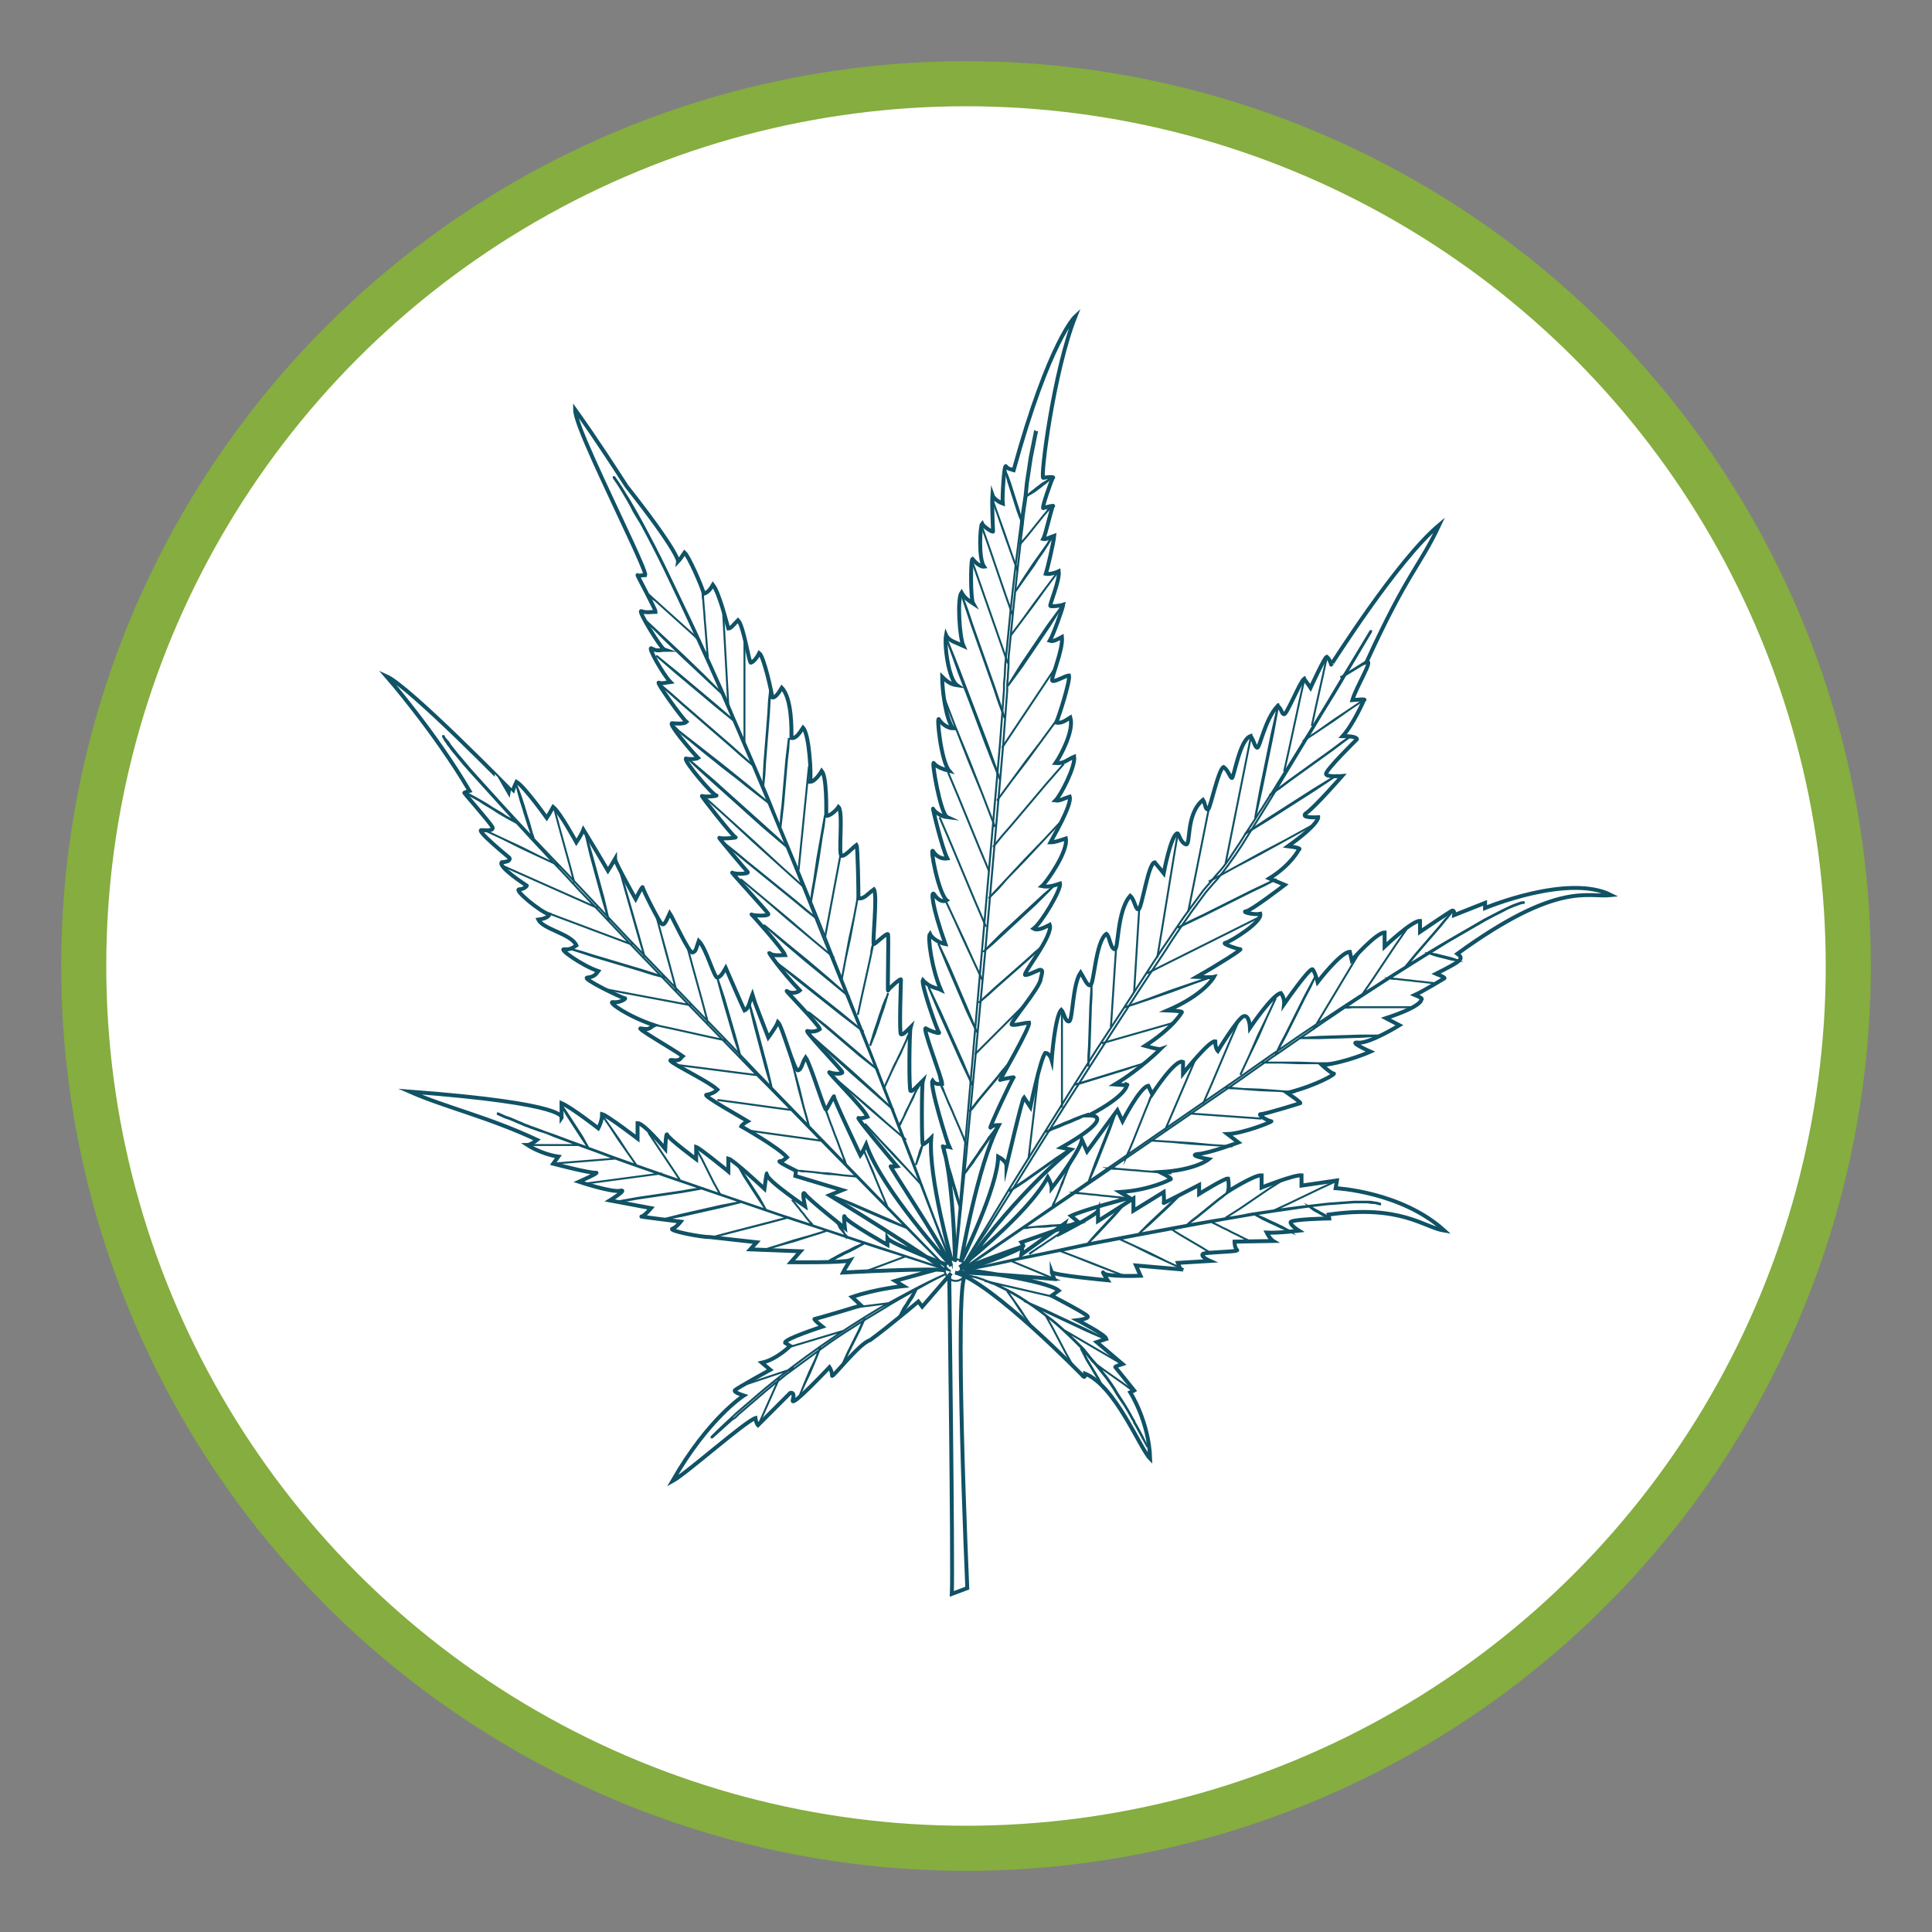 <?xml version="1.0" encoding="utf-8"?>
<!-- Generator: Adobe Illustrator 27.5.0, SVG Export Plug-In . SVG Version: 6.00 Build 0)  -->
<svg version="1.1" id="Layer_1" xmlns="http://www.w3.org/2000/svg" xmlns:xlink="http://www.w3.org/1999/xlink" x="0px" y="0px"
	 viewBox="0 0 300 300" style="enable-background:new 0 0 300 300;" xml:space="preserve">
<rect x="0" y="0" width="300" height="300" fill="#808080" stroke="none"/>
<style type="text/css">
	.st0{fill:#FFFFFF;stroke:#85AD3F;stroke-width:7;stroke-miterlimit:10;}
	.st1{fill:none;stroke:#105266;stroke-width:0.608;stroke-miterlimit:10;}
	.st2{fill:none;stroke:#105266;stroke-width:0.304;stroke-miterlimit:10;}
</style>
<circle class="st0" cx="150" cy="150" r="137"/>
<g>
	<path class="st1" d="M147.8,195.8c0,0-3.7-13.1-3.2-19.1c-0.4,0.4-1.1,1-1.3,1c-0.2,0-0.2-9.2,0-9.9c-1,1-1.6,1.7-1.9,1.6
		c-0.3-0.1-0.2-9.2,0-9.9c-0.8,0.8-1.2,1.2-1.5,1.1c-0.3-0.1,0-8.2,0-8.5s-2,1.5-2,1.7c-0.1,0.3,0.1-8.3,0-8.7
		c-0.1-0.4-2,1.5-2.2,1.5c-0.3,0,0.6-7.6,0-8.5c-1.1,0.8-1.5,1.5-2.4,1.4c0-1.1-0.1-8-0.3-8.3c-0.8,0.6-1.7,1.7-2.3,1.7
		c-0.6,0,0.3-6.8-0.5-7.6c-0.4,0.6-1.3,1.4-1.9,1.4c0-1.1,0.1-6-0.7-7c-0.6,1-1.3,1.7-1.8,1.7c0.2-0.9-0.1-7.3-1.1-8.4
		c-0.6,0.9-1.1,1.7-1.8,1.6c0-1.3,0.1-6.1-1.5-7.8c-0.6,1-1.1,1.6-1.5,1.5c0-0.6-1.3-6.4-2-6.9c-0.5,1-1,1.4-1.3,1.5
		c-0.3,0.1-1.1-5.7-2-6.6c-0.7,0.7-1.1,1.3-1.5,1.3c-0.3-1-1.4-5.5-2.4-6.8c-0.3,0.5-0.6,1.1-1.4,1.4c-0.4-1.4-2.4-5.9-3-6.4
		c-0.8,1.2-1,1.4-1,1.4s0.2-1.3-8-11.7c-4.9-7.6-7-10.5-8-11.9c0,2.2,4.8,11.9,8.9,20.8c0.6,1.3,2.1,4.6,2,4.9c-0.6,0-1,0.2-1.2,0
		c-0.2-0.2,2.8,5.3,2.8,5.7c-0.5,0-1.5,0.2-2.2-0.1c-0.7-0.3,3,5.8,3.6,6c-0.6,0-1.1,0.3-2-0.2c-0.8-0.5,1.8,4.1,2.9,5.2
		c-0.8,0.1-1.3,0.3-1.8,0.1c-0.5-0.2,3.5,5.4,4.3,6.1c-0.3,0.3-1.4,0.3-2.2,0.2c-0.8-0.1,2.9,4.3,4,5.4c-0.3,0.2-1.4,0.2-1.9,0.1
		c-0.3,0.4,4.1,5.6,4.7,5.7c0.5,0.1-1.8,0.3-2.2,0.1c-0.3-0.2,4.8,6.3,5.2,6.4c0.4,0.1-2.2,0.3-2.5,0.1c-0.3-0.2,4.1,5,4.4,5.3
		c0.3,0.3-2,0.4-2.4,0.1s5.4,6,5.6,6.4c0.2,0.4-2.4,0.3-2.6,0.1c-0.2-0.3,4.9,5.4,5.2,6.3c-0.5,0-1.9,0.2-2.4-0.3
		c-0.4-0.4,1.8,2.8,4.7,5.8c-0.3,0.3-1.3,0.6-2,0.1c-0.6-0.4,4.8,5,5.1,5.9c-0.4,0.3-1.1,0.5-1.9,0.3c-0.8-0.3,5.4,6.1,5.4,6.4
		c0,0.3-1.3,0.3-2,0c-0.6-0.3,5.2,5.4,5.9,6.9c-0.6,0.2-1,0.3-1.4,0.2c-0.4-0.1,5.4,6.8,6,7.5c-0.6,0.1-0.8,0-1,0
		c-0.2,0,7.3,11.2,9.4,15.5 M147.4,198c0,0,0.6,45.4,0.4,49.5l2.4-0.9c0,0-2.1-47.8-0.3-48.5 M150.2,197.2c0,0,12.3,1.6,14.2,3.2
		l-1.1,0.8c0,0,5.4,2.8,5.6,3.2c0.2,0.4-1.6,0.6-1.6,0.6s4.3,2.2,4.5,2.9l-1.5,0.5l4,3.4c0,0-1.3,0.4-1.1,0.5
		c0.1,0.1,2.9,3.6,2.9,3.6l-0.6,0.3c0,0,2.9,4.5,3.1,10.3c-1.6-1.6-5.4-11.3-10.1-13.2c0,0.8-0.3,0.4-0.3,0.4s-14.4-14.8-19.9-16.1
		 M149.8,197.2c0,0,8.5-2.9,8.8-3.6s0,1.2,0,1.2l6.7-4.8l-0.6,1.5c0,0,5.5-2.8,5.8-3.5v1.6l5.5-3.5v1.9l4.7-2.9c0,0,0.1,1.6,0,1.7
		c-0.1,0.1,5.5-2.8,5.5-2.8v1.4c0,0,4-2.5,4.5-2.4c0.2,1.3,0,2,0,2s4.1-2.6,5.2-2.5v1.9c0,0,5-2,6.2-1.9v1.6l5.5-0.8l-0.2,1.2
		c0,0,10.2,0.5,16.9,6.6c-3.2-0.5-6.7-4.1-18-2.5l0.1,0.6c0,0-6,0.1-6,0.6c0,0.5,1.3,1.3,1.3,1.3s-3.3,0.4-5,0.3c0.5,1,1,1.3,1,1.3
		l-6,0.1c0,0,0,1,0.4,1.3c0.4,0.3-4.8,0.3-5.3,0.6c-0.5,0.4,1.1,1.1,1.1,1.1l-5,0.3l0.4,1l-6.9-0.6l0.7,1.6c0,0-5.2,0.2-5.7-0.4
		c-0.5-0.6,0.6,1.1,0.6,1.1s-8.7-0.8-8.7-1.3l0.4,1.1c0,0-13-1.1-14.7-1 M149,196.8c0,0,10.5-8.1,13.7-14c0.6,1.1,0.6,1.7,0.6,1.7
		s4.3-5.5,4.7-7.5l0.8,1.8l4.7-6.4l0.8,1.7c0,0,2.7-5.3,4-5.5l0.6,1.3c0,0,3.6-5.6,4.8-5v1.8c0,0,4.1-5.2,5-5c0,1.1,0.4,1.5,0.4,1.5
		s3.1-5.1,4-5.4c0.9-0.3,1,1.8,1,1.8s3.5-5.2,4.8-5.4c0.6,0.8,0.5,1.7,0.5,1.7s3.8-5.5,4.4-5.4c0.4,0.4,0.8,2,0.8,2s3.6-4.7,5-4.7
		l0.3,1.3c0,0,3.8-4.3,5.1-4.3v2.2c0,0,4.3-4.1,5.5-4v1.7c0,0,4.7-3.2,5-3.3c0.4-0.1,0.3,0.7,0.3,0.7l4.8-1.9v0.8
		c0,0,12.9-5.4,19.6-2c-3.7,0.4-8.2-2.3-23.9,9.1c1.1,0.8,0.6,1.1-3.3,3.1c1.5,0.6,1.3,0.7,1.3,0.7s-3.1,1.9-4.6,2.6
		c1.5,0.6,1,0.7,1,0.7s0.3,1-5.5,2.9l2.1,1.1c0,0-4.7,2.9-6.4,2.7c-1.7-0.2,1.9,1.4,1.9,1.4s-3.8,1.7-7.5,2.1c0,0,1.4,1.3,1.8,1.3
		c0.4,0-2.5,1.8-7.2,3c2.3,1.6,2,1.6,2,1.6s-5.4,1.7-6.1,1.7s1.1,1.1,1.6,1.1c0.4,0-4.3,1.9-6.8,2l1.7,1.3c0,0-4.6,1.7-6.3,1.8
		c-1.7,0.2,1.7,0.8,1.7,0.8s-2,1.7-7.6,2c2,1,1.7,1.1,1.7,1.1s-3.1,1.7-7.9,2l1.5,0.9c0,0-7,1.8-9.1,2.8l1.2,1l-8.9,3.1
		c0,0,0.4,0.6,0.3,0.6c-0.1,0-9,3.2-9.4,3.6 M145.5,197.1l-6.5,1.8l1.3,0.8c0,0-4.2,0.4-8,1.7l1.4,1.3c0,0-6.9,2.1-7.2,2.1
		c-0.3,0,1.2,1.2,1.2,1.2s-5.9,1.9-5.8,2.5l0.8,0.5c0,0-2.1,2.1-4.4,2.6l1.3,1.1c0,0-5.3,2.9-5.5,3.2c-0.2,0.3,1.4,0.8,1.4,0.8
		s-5.5,3.5-11.1,13.3c2.2-1.2,11.3-9.3,12.9-9.8c0.1,0.8,0.4,1.1,0.4,1.1l5-5c0,0,0.8-0.3,0.4,1.1s5.7-5.1,5.7-5.1s0.4,0.6,0.4,1.3
		c-0.1,0.6,4.2-5,5.9-5.5c2.9-2.1,7.5-6,7.5-6l0.6,0.8l4.5-5.2 M147,196.4c0,0-8.7-3.3-9.2-4.1v1c0,0-6.2-3.5-6.6-4.3
		c-0.3-0.8,0,1.7,0,1.7s-5.7-4.5-6.2-5.3c-0.6-0.8,0,1.9,0,1.9s-5.9-4-5.9-4.9c0-1-0.4,2.2-0.4,2.2s-4.8-4.5-5.6-4.7v2
		c0,0-4.4-3.6-5-3.8v1.9c0,0-4.3-3.2-4.5-3.8c-0.2-0.5-0.3,2.2-0.3,2.2s-3.3-4-4.3-4v2.4c0,0-4.7-3.6-5.5-3.8c0,1.1-0.6,2.2-0.6,2.2
		s-4.1-3.2-5.7-3.9v2.3c0,0,1.6-2.2-23.6-4.1c5.7,2.5,12.1,3.9,19.8,7.5c-1,0.8-1.5,0.8-1.5,0.8s2.1,1.4,4.8,1.8l-0.8,1.1
		c0,0,5.7,1.5,6.6,1.4c0.8-0.1-2.6,1.4-2.6,1.4s5.1,1.7,6.4,1.4c1.3-0.3-1.6,1.5-1.6,1.5l6.4,1.2c0,0-1.1,1.3-1.5,1.3
		s6.1,0.8,6.1,0.8s-0.7,0.9-1.3,1.1c-0.6,0.3,4.3,1.3,5.9,1.3l7.2,0.8l-1,1.1l7.8,0.3l-1.5,1.7c0,0,8.1,0.1,9.2-0.3
		c-0.8,1.3-1.1,1.9-1.1,1.9s14.9-0.8,15.8-0.3 M147.4,196.2c0,0-10.5-11.5-12.9-18.5c-0.6,1.3-0.9,1.7-0.9,1.7s-4.1-8.6-4.1-9.1
		c0.1-0.5-1,1.8-1.2,2c-0.3,0.2-2.4-7-3.2-8.1c-0.6,0.9-0.6,1.9-1.2,2c-0.6,0.1-2.4-6.8-3.1-7.5c-0.3,0.8-1.5,2.4-1.5,2.4
		s-2.4-6.2-2.5-6.6c-0.4,1-0.5,2.1-1.2,2.4c-0.4-0.8-2.5-5.7-2.9-6.6c-0.4,0.7-0.8,1.4-1.3,1.5c-0.5,0.1-1.7-4.5-2.9-5.7
		c-0.4,1.1-0.4,1.7-1,1.8c-0.5,0.1-3.1-5.5-3.5-6.1c-0.5,1.1-0.8,1.9-1.2,1.7c-0.4-0.2-3-5.4-3-5.7c0-0.4-1.1,1.8-1.1,1.8
		s-3.2-5.7-3.2-6.2c-0.4,0.7-1.1,1.8-1.1,1.8s-3.6-6.1-3.8-6.4c-0.3,0.8-1.1,2-1.1,2s-2.5-4.6-3.6-5.5c-0.6,1.1-1,1.7-1,1.7
		s-3.4-4.8-4.7-5.6c-0.5,1-0.6,1.6-0.6,1.6S63.6,106.6,60,105c0,0,7.5,8.6,12.9,17.8c-0.4,0.1-0.7,0.3-0.8,0.3c-0.1,0,4,4.6,4.4,5.4
		c0.1,0.4-0.5,0.5-1.7,0.4c-1.1-0.1,4.3,4.3,4.3,4.3s0.4,0.6-1.2,0.7c-0.6,0.7,3.8,3.6,3.9,3.6c0.1,0-0.4,0.6-1.2,0.6
		c-0.8,0.1,3.3,3.5,4.7,3.9c0,0-0.1,0.6-1.7,0.8c0.7,1.5,5.1,2.2,5.9,4c-0.6,0.4-1,0.7-1.9,0.6c-0.9-0.1,2.7,2.5,5.3,3.4
		c-0.3,0.4-0.6,0.9-1.7,1c-1,0.1,5.4,3.2,5.8,3.2s-0.8,0.8-1.8,0.6c-1-0.1,2.2,2.2,6.4,3.6c-0.7,0.3-0.6,0.8-2,0.5
		c-1.3-0.3,4.9,3.2,6.4,4.3c-0.4,0.3-0.2,0.8-1.7,0.6c-1.5-0.1,5.5,3.1,7.1,4.6c-0.4,0.4-1,0.7-1.7,0.8c-0.7,0.1,5.6,3.6,6.4,4.1
		c-0.9,0.5-1,0.8-1,0.8s5.7,3.2,7.1,4.8c-0.5,0.4-0.6,0.6-1.1,0.6c-0.6,0,2.5,1.5,2.5,1.5l-0.1,0.8l7.3,2.2l-2,0.8
		c0,0,16.5,10.1,17.7,11.6 M149.3,195.8c0,0,5.6-11.3,5.7-16.2c1.3,0.7,1.3,1.4,1.3,1.4s2.4-10.3,2.7-10.6l1,1.5
		c0,0,1.5-7.3,2.3-8.4c0.7,0,1,1.1,1,1.1s0.5-6.8,1.5-7.8c0.4,0.4,0.6,1.9,1.2,1.8c0.6-0.1,0.5-5.7,1.8-7.6c0.5,0.8,1,2.1,1.5,2
		c0.6-0.1,0.8-6.8,2.5-8c0.5,0.3,0.6,2.3,1.3,2.4c0.6,0.1,0.3-5.9,2.4-8.3c0.7,0.6,0.8,2.2,1.3,2.1c0.5-0.1,1.5-7.2,2.5-7.3
		c0.6,0.7,1.4,1.7,1.4,1.7s1.1-5.9,2.1-6.2c0.3,0,0.4,1.3,1.3,1.7c0.9,0.4-0.1-4.6,2.7-6.9c0.4,0.6,0.3,1.5,0.8,1.5
		c0.4-0.4,1.6-6.3,2.4-6.6c0.8,0.6,1,1.7,1.3,1.7c0.3,0,1.2-6,2.9-6.5c0.6,0.9,0.6,1.6,1,1.8c0.4,0.2,1.2-4.4,3.2-6.5
		c0.7,0.6,0.6,1.3,1,1.3c0.4,0.1,2.5-5.1,3.1-5.5c0.6,0.8,1,1.4,1,1.4s2.2-4.8,2.5-4.8c0.4,0.2,0.7,1.1,0.7,1.2
		c0,0.1,10.2-16.2,16.8-21.7c-3.1,6.6-4.8,7.1-11.3,21.3c1.1-0.4-1.5,3.6-2.2,5.9c2.5-0.2,1.8,0,1.8,0s-1.6,3.7-3.3,5.6
		c2.4,0,2.2,0.5,2.2,0.5s-4.9,4.8-4.8,5.4c0.1,0.5,2.5,0.3,2.5,0.3s-4.2,4.8-5.5,5.7c-1.3,0.9,1.8,0.7,1.8,0.7s0.1,1.1-4.7,4.5
		c2.4,0.3,1.7,0.5,1.7,0.5s-1.2,2.4-4.6,4.5l2.4,1c0,0-5.2,4-6,4.1c-0.8,0.1,1.2,0.6,2.2,0.4c0.3,1.3-4.6,4.3-5.4,4.5
		c-0.8,0.1,2,1,2.3,1c0.3,0-3.1,2.2-6.8,4.3c2.3,0.1,2.7,0,2.7,0s-1.4,2.7-7.2,5.2c2.7,0.1,2.2,0.3,2.2,0.3s-1.2,2.3-5.7,5.2
		c2.1,0.6,2.4,0.5,2.4,0.5s-3.1,3.1-7.1,5.5c2.5,0.2,1.9,0,1.9,0s0.2,1.6-5.9,4.8c1.8,0,2.7,1-4.3,5l1.5,0.3c0,0-7.9,6.2-16.5,18.1
		 M149.2,196c0,0,2.6-15.2,5.9-21.3c-0.8,0-1.1,0.2-1.3,0.4c-0.3,0.2,3.4-7.7,3.6-7.8c0.2-0.1-2,0.3-2.1,0.4
		c-0.1,0.1,4.7-8.2,4.5-8.9c-0.7,0-2.3,0.5-2.7,0.3s4.4-5.7,4.5-7.1c0.3-1.2,0.3-1.3,0-1.4c-0.3-0.1-1.7,0.8-2.4,0.8
		c-0.6,0,4.4-6.1,3.8-7.8c-0.6,0.3-1.8,1-2.5,0.6c1.3-1,4.3-6.1,4.1-7c-0.9,0.3-1.8,0.6-2.8,0.4c0.7-0.6,4.1-5.4,3.7-7.4
		c-0.9,0.3-1.7,0.6-2.4,0.6c0.3-0.6,3.4-5.8,3-7.1c-1,0.3-1.5,0.7-2.2,0.6c0.8-0.8,3.1-5.2,2.9-6.8c-1,0.4-1.5,1.1-2.9,1
		c0.9-1.3,2.9-5.1,2.3-7.1c-0.5,0.3-1.3,1-2.2,0.8c0.4-0.8,2.2-6.5,2-7.3c-0.6,0-2.3,1.1-2.6,0.8c-0.3-0.3,1.7-4.7,1.5-6.8
		c-0.6,0.3-1.3,0.8-1.9,0.6c0.6-1,2-5,2.1-5.6c-0.6,0.2-1.8,0.3-2,0.2s1.5-4,1.3-5.4c-0.6,0.3-1.5,0.5-2,0.4
		c0.2-0.6,1.2-4.8,1.3-5.9c-0.9,0.3-1.3,0.6-1.7,0.5c0.3-0.5,1.3-4.9,1.5-5.1c0.3-0.2-1.3,0.2-1.5,0.3c-0.3,0.1,1.3-4.5,1.5-4.7
		c0.3-0.2-1-0.1-1.5,0c-0.5,0.1,1.6-16.6,5-25.1c0,0-4,3.6-9.6,23.9c-0.3-0.1-1-0.2-1.2-0.6c-0.3-0.4-0.6,5-0.5,5.8
		c-0.3-0.1-1.4-0.7-1.6-1.3c-0.1,1.5,0.1,5.4,0.1,5.6c0.1,0.3-1.5-0.7-1.7-1.2c-0.3,0.3-0.6,5.4,0.3,6.7c0,0-0.7,0.1-1.8-1.2
		c-0.3,0.2-0.3,6.2,0.1,6.9c-0.6-0.4-1.3-0.8-1.8-1.7c-0.7,1-0.3,7,0.3,8.3c-1.3-0.6-2.3-0.8-2.7-1.7c-0.3,1.6,0.4,6.9,1.7,7.8
		c-0.7-0.1-1.3-0.3-2.3-1.3c0,2.2,0.6,6.7,1.7,8c-0.8,0-1.8-0.7-2.2-1.4c-0.4-0.7,0.3,6.5,1.6,8c-0.8-0.2-2-0.6-2.4-1.2
		c-0.4-0.6,1,7.9,2.1,8.4c-0.9-0.1-2-0.8-2.2-1.3s1.4,6.2,2.2,7.7c-0.6,0.1-1.6-0.1-2.2-1.1c-0.6-1,0.8,6.5,2.1,7.6
		c-0.5,0.3-1.3,0.1-2-1c-0.4-0.4-0.4,1.6,1.8,7.8c-0.6-0.1-2-0.7-2.4-1.6c-0.4,0.5,0.3,5.5,1.7,8.7c-0.6-0.3-1.7-0.3-2.8-1.5
		c-0.3,0.6,2.2,7.8,2.5,8.1c0.3,0.3-1.2-0.1-2-0.6c-0.8-0.6,2.5,7.8,2.5,8.6c-0.5,0-1,0.2-1.5-0.5c-0.5,0.7,2.3,9.7,2.6,10.3
		c-0.4-0.1-0.9,0.1-1-0.1c-0.1-0.2,1.5,3.1,1.9,17.9"/>
	<path class="st2" d="M156.7,185l1.2-0.9l1.2-0.8l2.4-1.7l2.4-1.7l1.2-0.8l1.2-0.8c0,0,0,0,0,0c0,0,0,0,0,0l-1.2,0.9L164,180
		l-2.4,1.7l-2.4,1.7l-1.2,0.8L156.7,185C156.7,185,156.7,185,156.7,185C156.7,185,156.7,185,156.7,185z M162.4,175.7
		c0.3-0.1,0.6-0.2,0.8-0.4l0.8-0.4c0.6-0.2,1.1-0.5,1.7-0.7c0.6-0.2,1.1-0.5,1.7-0.7l0.8-0.3c0.3-0.1,0.6-0.2,0.9-0.3c0,0,0,0,0,0
		c0,0,0,0,0,0c-0.3,0.1-0.6,0.2-0.8,0.4l-0.8,0.4c-0.6,0.2-1.1,0.5-1.7,0.7c-0.6,0.2-1.1,0.5-1.7,0.7l-0.8,0.3
		C163,175.6,162.7,175.7,162.4,175.7C162.4,175.8,162.4,175.8,162.4,175.7C162.4,175.8,162.4,175.7,162.4,175.7z M167,168.4
		c0.4-0.1,0.9-0.3,1.3-0.4l1.3-0.4l2.6-0.8l2.6-0.8l1.3-0.4c0.4-0.1,0.9-0.3,1.3-0.4c0,0,0,0,0,0c0,0,0,0,0,0
		c-0.4,0.1-0.9,0.3-1.3,0.4L175,166l-2.6,0.8l-2.6,0.8l-1.3,0.4C167.9,168.2,167.5,168.3,167,168.4C167,168.5,167,168.5,167,168.4
		C167,168.4,167,168.4,167,168.4z M171.1,162l1.4-0.4l1.4-0.4l2.8-0.8l2.8-0.8l1.4-0.4l1.4-0.4c0,0,0,0,0,0c0,0,0,0,0,0l-1.4,0.4
		l-1.4,0.4l-2.8,0.8l-2.8,0.8l-1.4,0.4L171.1,162C171.1,162,171.1,162,171.1,162C171.1,162,171.1,162,171.1,162z M174.7,156.4
		l1.7-0.6l1.7-0.6l3.5-1.3l3.5-1.2l1.8-0.6l1.8-0.6c0,0,0,0,0,0c0,0,0,0,0,0l-1.7,0.6l-1.7,0.6l-3.5,1.3l-3.5,1.2l-1.8,0.6
		L174.7,156.4C174.7,156.5,174.7,156.5,174.7,156.4C174.7,156.4,174.7,156.4,174.7,156.4z M178.2,151.1l2.2-1.1l2.2-1.1l4.4-2.2
		l4.4-2.2l2.2-1.1l2.2-1.1c0,0,0,0,0,0c0,0,0,0,0,0l-2.2,1.1l-2.2,1.1l-4.4,2.2l-4.4,2.2l-2.2,1.1L178.2,151.1
		C178.2,151.2,178.2,151.2,178.2,151.1C178.2,151.1,178.2,151.1,178.2,151.1z M183,144l1.9-1l1.9-0.9l3.8-1.9l3.8-1.9l1.9-0.9
		l1.9-0.9c0,0,0,0,0,0c0,0,0,0,0,0l-1.9,1l-1.9,0.9l-3.8,1.9l-3.8,1.9l-1.9,0.9L183,144C183,144,183,144,183,144
		C182.9,144,182.9,144,183,144z M187.7,136.9l2-1.1l2-1.1l4-2.2l4-2.1l2-1.1l2-1.1c0,0,0,0,0,0c0,0,0,0,0,0l-2,1.1l-2,1.1l-4,2.2
		l-4,2.1l-2,1.1L187.7,136.9C187.7,136.9,187.7,136.9,187.7,136.9C187.7,136.9,187.7,136.9,187.7,136.9z M193.3,129.5l1.8-1.2
		l1.8-1.2l3.6-2.3l3.6-2.3l1.8-1.1l1.8-1.1c0,0,0,0,0,0c0,0,0,0,0,0l-1.8,1.2l-1.8,1.2l-3.6,2.3l-3.6,2.3l-1.8,1.1L193.3,129.5
		C193.3,129.5,193.3,129.5,193.3,129.5C193.3,129.5,193.3,129.5,193.3,129.5z M209.9,114.2l-1.6,1.2l-1.6,1.2l-3.2,2.3l-3.2,2.3
		l-1.6,1.2l-1.6,1.1c0,0,0,0,0,0c0,0,0,0,0,0l1.6-1.2l1.6-1.2l3.2-2.3l3.2-2.3l1.6-1.2L209.9,114.2
		C209.9,114.2,209.9,114.2,209.9,114.2C209.9,114.2,209.9,114.2,209.9,114.2z M211.9,108.6l-1.2,0.8l-1.2,0.8l-2.4,1.7l-2.4,1.6
		l-1.2,0.8l-1.2,0.8c0,0,0,0,0,0c0,0,0,0,0,0l1.2-0.8l1.2-0.8l2.4-1.7l2.4-1.6l1.2-0.8L211.9,108.6
		C211.9,108.5,211.9,108.5,211.9,108.6C211.9,108.5,211.9,108.5,211.9,108.6z M161.3,166.4l-0.2,1.7l-0.2,1.7l-0.4,3.4l-0.4,3.4
		l-0.2,1.7l-0.2,1.7c0,0,0,0,0,0c0,0,0,0,0,0l0.2-1.7l0.2-1.7l0.4-3.4l0.4-3.4l0.2-1.7L161.3,166.4
		C161.3,166.4,161.3,166.3,161.3,166.4C161.3,166.4,161.3,166.4,161.3,166.4z M164.9,156.8l0,1.9l0,1.9l0,3.8l0,3.8l0,1.9l0,1.9
		c0,0,0,0,0,0c0,0,0,0,0,0l0-1.9l0-1.9l0-3.8l0-3.8l0-1.9L164.9,156.8C164.9,156.8,164.9,156.8,164.9,156.8
		C164.9,156.8,164.9,156.8,164.9,156.8z M169.5,153l0,1.6l-0.1,1.6l-0.1,3.1l-0.1,3.1l-0.1,1.6l-0.1,1.6c0,0,0,0,0,0c0,0,0,0,0,0
		l0-1.6l0.1-1.6l0.1-3.1l0.1-3.1l0.1-1.6L169.5,153C169.4,153,169.5,153,169.5,153C169.5,153,169.5,153,169.5,153z M173.3,147.3
		l-0.1,1.5l-0.1,1.5l-0.2,3.1l-0.2,3.1l-0.1,1.5l-0.1,1.5c0,0,0,0,0,0c0,0,0,0,0,0l0.1-1.5l0.1-1.5l0.2-3.1l0.2-3.1l0.1-1.5
		L173.3,147.3C173.3,147.3,173.3,147.3,173.3,147.3C173.3,147.3,173.3,147.3,173.3,147.3z M176.9,141.1l-0.1,1.6l-0.1,1.6l-0.2,3.3
		l-0.2,3.3l-0.1,1.6l-0.1,1.6c0,0,0,0,0,0c0,0,0,0,0,0l0.1-1.6l0.1-1.6l0.2-3.3l0.2-3.3l0.1-1.6L176.9,141.1
		C176.9,141.1,176.9,141.1,176.9,141.1C176.9,141.1,176.9,141.1,176.9,141.1z M182.9,129.3l-0.4,2.4l-0.4,2.4l-0.8,4.9l-0.8,4.9
		l-0.4,2.4l-0.4,2.4c0,0,0,0,0,0c0,0,0,0,0,0l0.4-2.4l0.4-2.4l0.8-4.9l0.8-4.9l0.4-2.4L182.9,129.3
		C182.9,129.2,182.9,129.2,182.9,129.3C182.9,129.2,182.9,129.2,182.9,129.3z M187.7,125.6l-0.4,2l-0.4,2l-0.8,4l-0.8,4l-0.4,2
		l-0.4,2c0,0,0,0,0,0c0,0,0,0,0,0l0.4-2l0.4-2l0.8-4l0.8-4l0.4-2L187.7,125.6C187.7,125.5,187.7,125.5,187.7,125.6
		C187.7,125.5,187.7,125.5,187.7,125.6z M194.3,114.1l-0.5,2.5l-0.5,2.5l-1,5l-1,5l-0.5,2.5l-0.5,2.5c0,0,0,0,0,0c0,0,0,0,0,0
		l0.5-2.5l0.5-2.5l1-5l1-5l0.5-2.5L194.3,114.1C194.2,114.1,194.2,114.1,194.3,114.1C194.3,114.1,194.3,114.1,194.3,114.1z
		 M198.5,109.4l-0.4,2.2l-0.4,2.2l-0.9,4.4l-0.9,4.4l-0.5,2.2l-0.5,2.2c0,0,0,0,0,0c0,0,0,0,0,0l0.4-2.2l0.4-2.2l0.9-4.4l0.9-4.4
		l0.5-2.2L198.5,109.4C198.4,109.4,198.5,109.3,198.5,109.4C198.5,109.4,198.5,109.4,198.5,109.4z M202.6,105.2l-0.4,1.8l-0.4,1.8
		l-0.8,3.7l-0.8,3.7l-0.4,1.8l-0.4,1.8c0,0,0,0,0,0c0,0,0,0,0,0l0.4-1.8l0.4-1.8l0.8-3.7l0.8-3.7l0.4-1.8L202.6,105.2
		C202.5,105.1,202.5,105.1,202.6,105.2C202.6,105.1,202.6,105.2,202.6,105.2z M206.1,101.7l-0.3,1.4l-0.3,1.4l-0.6,2.7l-0.6,2.7
		l-0.3,1.4c-0.1,0.5-0.2,0.9-0.3,1.4c0,0,0,0,0,0c0,0,0,0,0,0c0.1-0.5,0.2-0.9,0.3-1.4l0.3-1.4l0.6-2.7l0.6-2.7l0.3-1.4L206.1,101.7
		C206.1,101.7,206.1,101.7,206.1,101.7C206.1,101.7,206.1,101.7,206.1,101.7z M208.3,105.2C208.2,105.2,208.2,105.2,208.3,105.2
		c-0.1-0.1-0.1-0.1,0-0.1l4-2.5c0,0,0.1,0,0.1,0c0,0,0,0.1,0,0.1L208.3,105.2C208.3,105.2,208.3,105.2,208.3,105.2z M149.7,182.3
		c0.2-0.3,0.4-0.6,0.6-0.9l0.6-0.9c0.4-0.6,0.9-1.2,1.3-1.9c0.4-0.6,0.9-1.2,1.3-1.9l0.7-0.9c0.2-0.3,0.4-0.6,0.7-0.9c0,0,0,0,0,0
		c0,0,0,0,0,0c-0.2,0.3-0.4,0.6-0.6,0.9l-0.6,0.9c-0.4,0.6-0.9,1.2-1.3,1.9c-0.4,0.6-0.9,1.2-1.3,1.9l-0.7,0.9
		C150.2,181.7,150,182,149.7,182.3C149.7,182.3,149.7,182.3,149.7,182.3C149.7,182.3,149.7,182.3,149.7,182.3z M150.6,172.5
		c0.2-0.3,0.5-0.6,0.7-0.9l0.7-0.9c0.5-0.6,1-1.2,1.5-1.8c0.5-0.6,1-1.2,1.5-1.8l0.7-0.9c0.3-0.3,0.5-0.6,0.8-0.9c0,0,0,0,0,0
		c0,0,0,0,0,0c-0.2,0.3-0.5,0.6-0.7,0.9l-0.7,0.9c-0.5,0.6-1,1.2-1.5,1.8c-0.5,0.6-1,1.2-1.5,1.8l-0.7,0.9
		C151.1,172,150.9,172.3,150.6,172.5C150.6,172.6,150.6,172.6,150.6,172.5C150.6,172.5,150.6,172.5,150.6,172.5z M151.4,163.7l1-1
		l1-1l2-2l2-2l1-1l1-1c0,0,0,0,0,0c0,0,0,0,0,0l-1,1l-1,1l-2,2l-2,2l-1,1L151.4,163.7C151.4,163.7,151.4,163.7,151.4,163.7
		C151.4,163.7,151.4,163.7,151.4,163.7z M152.1,155.6l1.2-1.1l1.2-1.1l2.5-2.2l2.5-2.2l1.2-1.1l1.3-1.1c0,0,0,0,0,0c0,0,0,0,0,0
		l-1.2,1.1l-1.2,1.1l-2.5,2.2l-2.5,2.2l-1.2,1.1L152.1,155.6C152.2,155.6,152.1,155.6,152.1,155.6
		C152.1,155.6,152.1,155.6,152.1,155.6z M152.8,147.7l1.3-1.3l1.3-1.3l2.7-2.5l2.7-2.5l1.3-1.2l1.4-1.2c0,0,0,0,0,0c0,0,0,0,0,0
		l-1.3,1.3l-1.3,1.3l-2.7,2.5l-2.7,2.5l-1.3,1.2L152.8,147.7C152.9,147.7,152.9,147.7,152.8,147.7
		C152.8,147.7,152.8,147.7,152.8,147.7z M153.6,139.4l1.4-1.5l1.4-1.5l2.8-3l2.9-3l1.4-1.5l1.4-1.5c0,0,0,0,0,0c0,0,0,0,0,0
		l-1.4,1.5l-1.4,1.5l-2.8,3l-2.9,3L155,138L153.6,139.4C153.6,139.5,153.6,139.5,153.6,139.4C153.6,139.4,153.6,139.4,153.6,139.4z
		 M154.3,131.4l1.3-1.6l1.4-1.6l2.7-3.2l2.7-3.2l1.4-1.6l1.4-1.6c0,0,0,0,0,0c0,0,0,0,0,0l-1.4,1.6l-1.4,1.6l-2.7,3.2l-2.7,3.2
		l-1.4,1.6L154.3,131.4C154.3,131.5,154.3,131.5,154.3,131.4C154.3,131.5,154.3,131.4,154.3,131.4z M154.9,124.2l1.1-1.5l1.1-1.5
		l2.2-3l2.3-3l1.1-1.5l1.1-1.5c0,0,0,0,0,0c0,0,0,0,0,0l-1.1,1.5l-1.1,1.5l-2.2,3l-2.3,3l-1.1,1.5L154.9,124.2
		C154.9,124.3,154.9,124.3,154.9,124.2C154.9,124.3,154.9,124.2,154.9,124.2z M163.6,104.1l-1,1.5l-1,1.5l-2,3l-2,3l-1,1.5l-1,1.5
		c0,0,0,0,0,0c0,0,0,0,0,0l1-1.5l1-1.5l2-3l2-3l1-1.5L163.6,104.1C163.6,104,163.6,104,163.6,104.1
		C163.6,104.1,163.7,104.1,163.6,104.1z M164.9,94.1l-1,1.6l-1,1.6l-2.1,3.1l-2.1,3.1l-1.1,1.5l-1.1,1.5c0,0,0,0,0,0c0,0,0,0,0,0
		l1-1.6l1-1.6l2.1-3.1l2.1-3.1l1.1-1.5L164.9,94.1C164.8,94.1,164.9,94.1,164.9,94.1C164.9,94.1,164.9,94.1,164.9,94.1z M164.2,88.9
		l-0.9,1.2l-0.9,1.2l-1.8,2.5l-1.8,2.4l-0.9,1.2l-0.9,1.2c0,0,0,0,0,0c0,0,0,0,0,0l0.9-1.2l0.9-1.2l1.8-2.5l1.8-2.4l0.9-1.2
		L164.2,88.9C164.1,88.9,164.1,88.9,164.2,88.9C164.2,88.9,164.2,88.9,164.2,88.9z M163.4,83.4c-0.2,0.4-0.5,0.7-0.7,1.1l-0.7,1.1
		c-0.5,0.7-1,1.4-1.4,2.1l-1.5,2.1l-0.7,1c-0.2,0.3-0.5,0.7-0.7,1c0,0,0,0,0,0c0,0,0,0,0,0c0.2-0.4,0.5-0.7,0.7-1.1l0.7-1.1l1.4-2.1
		c0.5-0.7,1-1.4,1.5-2.1l0.7-1C162.9,84,163.1,83.7,163.4,83.4C163.4,83.3,163.4,83.3,163.4,83.4C163.4,83.3,163.4,83.3,163.4,83.4z
		 M163.2,78.7c-0.2,0.3-0.4,0.5-0.6,0.7l-0.6,0.7c-0.4,0.5-0.8,1-1.2,1.5c-0.4,0.5-0.8,1-1.2,1.5l-0.6,0.7c-0.2,0.2-0.4,0.5-0.6,0.7
		c0,0,0,0,0,0c0,0,0,0,0,0c0.2-0.3,0.4-0.5,0.6-0.7l0.6-0.7c0.4-0.5,0.8-1,1.2-1.5c0.4-0.5,0.8-1,1.2-1.5l0.6-0.7
		C162.7,79.1,162.9,78.9,163.2,78.7C163.1,78.6,163.2,78.6,163.2,78.7C163.2,78.6,163.2,78.7,163.2,78.7z M146.1,168.4
		c0.2,0.4,0.4,0.8,0.5,1.2l0.5,1.2c0.3,0.8,0.7,1.5,1,2.3l1,2.3l0.5,1.2c0.2,0.4,0.3,0.8,0.5,1.2c0,0,0,0,0,0c0,0,0,0,0,0
		c-0.2-0.4-0.4-0.8-0.5-1.2l-0.5-1.2l-1-2.3c-0.3-0.8-0.7-1.6-1-2.3l-0.5-1.2C146.4,169.2,146.2,168.8,146.1,168.4
		C146.1,168.4,146.1,168.4,146.1,168.4C146.1,168.4,146.1,168.4,146.1,168.4z M144.2,153.3l0.9,1.9l0.9,1.9l1.7,3.8l1.7,3.8l0.8,1.9
		l0.8,1.9c0,0,0,0,0,0c0,0,0,0,0,0l-0.9-1.9l-0.9-1.9l-1.7-3.8l-1.7-3.8l-0.8-1.9L144.2,153.3C144.2,153.3,144.2,153.3,144.2,153.3
		C144.2,153.2,144.2,153.2,144.2,153.3z M145.7,146.5l0.8,1.7l0.8,1.7l1.5,3.5l1.5,3.5l0.7,1.7l0.7,1.7c0,0,0,0,0,0c0,0,0,0,0,0
		l-0.8-1.7l-0.8-1.7l-1.5-3.5l-1.5-3.5l-0.7-1.7L145.7,146.5C145.7,146.5,145.7,146.5,145.7,146.5
		C145.7,146.5,145.7,146.5,145.7,146.5z M146.9,140l0.7,1.5l0.7,1.5l1.4,3l1.4,3.1l0.7,1.5l0.7,1.5c0,0,0,0,0,0c0,0,0,0,0,0
		l-0.7-1.5l-0.7-1.5l-1.4-3l-1.4-3.1l-0.7-1.5L146.9,140C146.8,140,146.8,140,146.9,140C146.8,140,146.9,140,146.9,140z
		 M145.9,126.9l0.9,2.1l0.9,2.1l1.8,4.3l1.8,4.3l0.9,2.1l0.9,2.1c0,0,0,0,0,0c0,0,0,0,0,0l-0.9-2.1l-0.9-2.1l-1.8-4.3l-1.8-4.3
		l-0.9-2.1L145.9,126.9C145.9,126.9,145.9,126.9,145.9,126.9C145.9,126.9,145.9,126.9,145.9,126.9z M147.2,119.9l0.8,1.9l0.8,1.9
		l1.6,3.9l1.6,3.9l0.8,1.9l0.8,1.9c0,0,0,0,0,0c0,0,0,0,0,0l-0.8-1.9l-0.8-1.9l-1.6-3.9l-1.6-3.9l-0.8-1.9L147.2,119.9
		C147.2,119.9,147.2,119.9,147.2,119.9C147.2,119.9,147.2,119.9,147.2,119.9z M146.4,107.8l1,2.6l1,2.6l2.1,5.1l2,5.1l1,2.6l1,2.6
		c0,0,0,0,0,0c0,0,0,0,0,0l-1-2.6l-1-2.6l-2.1-5.1l-2-5.1l-1-2.6L146.4,107.8C146.3,107.8,146.3,107.8,146.4,107.8
		C146.3,107.8,146.4,107.8,146.4,107.8z M146.9,99l1.1,2.7l1.1,2.8l2.1,5.5l2.1,5.5l1,2.8l1,2.8c0,0,0,0,0,0c0,0,0,0,0,0l-1.1-2.7
		l-1.1-2.8L151,110l-2.1-5.5l-1-2.8L146.9,99C146.9,99,146.9,99,146.9,99C146.9,99,146.9,99,146.9,99z M149.3,92.3l0.9,2.4l0.8,2.4
		l1.7,4.8l1.7,4.8l0.8,2.4l0.8,2.4c0,0,0,0,0,0c0,0,0,0,0,0l-0.9-2.4l-0.8-2.4l-1.7-4.8l-1.7-4.8l-0.8-2.4L149.3,92.3
		C149.2,92.3,149.2,92.3,149.3,92.3C149.3,92.3,149.3,92.3,149.3,92.3z M150.9,87l0.7,2l0.7,2l1.4,4l1.4,4l0.7,2l0.7,2c0,0,0,0,0,0
		c0,0,0,0,0,0l-0.7-2l-0.7-2l-1.4-4l-1.4-4l-0.7-2L150.9,87C150.9,87,150.9,87,150.9,87C150.9,87,150.9,87,150.9,87z M152.4,81.6
		l0.6,1.7l0.6,1.7l1.2,3.5l1.2,3.5l0.6,1.7l0.6,1.7c0,0,0,0,0,0c0,0,0,0,0,0l-0.6-1.7L156,92l-1.2-3.5l-1.2-3.5l-0.6-1.7L152.4,81.6
		C152.4,81.6,152.4,81.6,152.4,81.6C152.4,81.6,152.4,81.6,152.4,81.6z M154,77.3l0.5,1.4l0.5,1.4l1,2.8l1,2.9l0.5,1.4l0.5,1.4
		c0,0,0,0,0,0c0,0,0,0,0,0l-0.5-1.4l-0.5-1.4l-1-2.8l-1-2.9l-0.5-1.4L154,77.3C154,77.3,154,77.3,154,77.3
		C154,77.3,154,77.3,154,77.3z M156,72.7c0.1,0.4,0.2,0.7,0.4,1.1l0.4,1.1c0.2,0.7,0.5,1.5,0.7,2.2c0.2,0.7,0.5,1.5,0.7,2.2l0.3,1.1
		c0.1,0.4,0.2,0.7,0.3,1.1c0,0,0,0,0,0c0,0,0,0,0,0c-0.1-0.4-0.2-0.7-0.4-1.1l-0.4-1.1c-0.2-0.7-0.5-1.5-0.7-2.2
		c-0.2-0.7-0.5-1.5-0.7-2.2l-0.3-1.1C156.2,73.4,156.1,73,156,72.7C156,72.7,156,72.6,156,72.7C156,72.6,156,72.6,156,72.7z
		 M163.2,74.3c-0.2,0.1-0.3,0.2-0.5,0.4l-0.5,0.4c-0.3,0.2-0.6,0.5-0.9,0.7c-0.3,0.2-0.6,0.5-1,0.7l-0.5,0.3
		c-0.2,0.1-0.3,0.2-0.5,0.3c0,0,0,0,0,0c0,0,0,0,0,0c0.2-0.1,0.3-0.2,0.5-0.4l0.5-0.4c0.3-0.2,0.6-0.5,0.9-0.7
		c0.3-0.2,0.6-0.5,1-0.7l0.5-0.3C162.8,74.5,163,74.4,163.2,74.3C163.2,74.3,163.2,74.3,163.2,74.3
		C163.2,74.3,163.2,74.3,163.2,74.3z M146.4,178.3c0.1,0.4,0.3,0.8,0.4,1.2l0.4,1.2c0.2,0.8,0.5,1.6,0.7,2.4
		c0.2,0.8,0.5,1.6,0.7,2.4l0.3,1.2c0.1,0.4,0.2,0.8,0.3,1.2c0,0,0,0,0,0c0,0,0,0,0,0c-0.1-0.4-0.3-0.8-0.4-1.2l-0.4-1.2
		c-0.2-0.8-0.5-1.6-0.7-2.4c-0.2-0.8-0.5-1.6-0.7-2.4l-0.3-1.2C146.5,179.1,146.4,178.7,146.4,178.3
		C146.3,178.3,146.3,178.3,146.4,178.3C146.3,178.3,146.4,178.3,146.4,178.3z M150.1,197.2c0,0.9-0.8,1.7-1.7,1.7
		c-0.9,0-1.7-0.8-1.7-1.7s0.8-1.7,1.7-1.7C149.3,195.6,150.1,196.3,150.1,197.2z M143.3,177.7c-0.2,0.5-0.3,1.1-0.5,1.6
		c-0.2,0.5-0.4,1.1-0.6,1.6c0,0,0,0,0,0c0,0,0,0,0,0c0.2-0.5,0.3-1.1,0.5-1.6C142.8,178.8,143,178.3,143.3,177.7
		C143.3,177.7,143.3,177.7,143.3,177.7C143.3,177.7,143.3,177.7,143.3,177.7z M134.4,174.6l1.1,1.2l1.1,1.2l2.2,2.3l2.2,2.4l1.1,1.2
		l1.1,1.2c0,0,0,0,0,0c0,0,0,0,0,0l-1.1-1.2l-1.1-1.2l-2.2-2.3l-2.2-2.4l-1.1-1.2L134.4,174.6C134.3,174.6,134.3,174.6,134.4,174.6
		C134.3,174.6,134.4,174.6,134.4,174.6z M142.8,168.3c-0.1,0.3-0.2,0.6-0.4,0.8l-0.4,0.8c-0.2,0.6-0.5,1.1-0.8,1.7
		c-0.3,0.6-0.5,1.1-0.8,1.7l-0.4,0.8c-0.1,0.3-0.3,0.6-0.4,0.8c0,0,0,0,0,0c0,0,0,0,0,0c0.1-0.3,0.2-0.6,0.4-0.8l0.4-0.8
		c0.2-0.6,0.5-1.1,0.8-1.7c0.3-0.6,0.5-1.1,0.8-1.7l0.4-0.8C142.5,168.8,142.7,168.5,142.8,168.3
		C142.8,168.2,142.8,168.2,142.8,168.3C142.8,168.2,142.8,168.2,142.8,168.3z M141.3,160.3c-0.2,0.4-0.3,0.7-0.5,1.1l-0.5,1.1
		c-0.3,0.7-0.6,1.4-1,2.1c-0.3,0.7-0.7,1.4-1,2.1l-0.5,1.1c-0.2,0.4-0.3,0.7-0.5,1.1c0,0,0,0,0,0c0,0,0,0,0,0
		c0.2-0.4,0.3-0.7,0.5-1.1l0.5-1.1c0.3-0.7,0.6-1.4,1-2.1c0.3-0.7,0.7-1.4,1-2.1l0.5-1.1C140.9,161,141.1,160.6,141.3,160.3
		C141.3,160.3,141.3,160.3,141.3,160.3C141.3,160.3,141.3,160.3,141.3,160.3z M137.9,154.2c-0.1,0.3-0.2,0.7-0.3,1l-0.3,1
		c-0.2,0.7-0.5,1.4-0.7,2.1c-0.2,0.7-0.5,1.4-0.7,2.1l-0.4,1c-0.1,0.3-0.3,0.7-0.4,1c0,0,0,0,0,0c0,0,0,0,0,0c0.1-0.3,0.2-0.7,0.3-1
		l0.3-1c0.2-0.7,0.5-1.4,0.7-2.1c0.2-0.7,0.5-1.4,0.7-2.1l0.4-1C137.7,154.9,137.8,154.6,137.9,154.2
		C137.9,154.2,137.9,154.2,137.9,154.2C137.9,154.2,137.9,154.2,137.9,154.2z M135.6,146.6c-0.1,0.5-0.2,0.9-0.3,1.4l-0.3,1.4
		l-0.6,2.7l-0.6,2.7l-0.3,1.4c-0.1,0.5-0.2,0.9-0.3,1.4c0,0,0,0,0,0c0,0,0,0,0,0c0.1-0.5,0.2-0.9,0.3-1.4l0.3-1.4l0.6-2.7l0.6-2.7
		l0.3-1.4C135.3,147.5,135.4,147,135.6,146.6C135.5,146.6,135.6,146.6,135.6,146.6C135.6,146.6,135.6,146.6,135.6,146.6z
		 M133.2,139.3l-0.3,1.6l-0.3,1.6l-0.6,3.2l-0.7,3.2l-0.3,1.6l-0.3,1.6c0,0,0,0,0,0c0,0,0,0,0,0l0.3-1.6l0.3-1.6l0.6-3.2l0.7-3.2
		l0.3-1.6L133.2,139.3C133.1,139.2,133.1,139.2,133.2,139.3C133.2,139.2,133.2,139.2,133.2,139.3z M130.5,132.8l-0.3,1.6l-0.3,1.6
		l-0.6,3.2l-0.6,3.2l-0.3,1.6l-0.3,1.6c0,0,0,0,0,0c0,0,0,0,0,0l0.3-1.6l0.3-1.6l0.6-3.2l0.6-3.2l0.3-1.6L130.5,132.8
		C130.5,132.7,130.5,132.7,130.5,132.8C130.5,132.7,130.5,132.7,130.5,132.8z M128.1,126.6l-0.2,1.7l-0.3,1.7l-0.5,3.4l-0.6,3.4
		l-0.3,1.7l-0.3,1.7c0,0,0,0,0,0c0,0,0,0,0,0l0.2-1.7l0.3-1.7l0.5-3.4l0.6-3.4l0.3-1.7L128.1,126.6
		C128.1,126.6,128.1,126.6,128.1,126.6C128.1,126.6,128.1,126.6,128.1,126.6z M125.6,119.1l-0.2,2l-0.2,2l-0.4,4l-0.4,4l-0.2,2
		l-0.2,2c0,0,0,0,0,0c0,0,0,0,0,0l0.2-2l0.2-2l0.4-4l0.4-4l0.2-2L125.6,119.1C125.5,119.1,125.5,119.1,125.6,119.1
		C125.6,119.1,125.6,119.1,125.6,119.1z M122.5,114.6l-0.1,1.7l-0.2,1.7l-0.3,3.5l-0.3,3.5l-0.2,1.7l-0.2,1.7c0,0,0,0,0,0
		c0,0,0,0,0,0l0.1-1.7l0.2-1.7l0.3-3.5l0.3-3.5l0.2-1.7L122.5,114.6C122.5,114.6,122.5,114.6,122.5,114.6
		C122.5,114.6,122.5,114.6,122.5,114.6z M119.6,107l-0.1,1.9l-0.1,1.9l-0.3,3.8l-0.3,3.8l-0.1,1.9l-0.2,1.9c0,0,0,0,0,0c0,0,0,0,0,0
		l0.1-1.9l0.1-1.9l0.3-3.8l0.3-3.8l0.1-1.9L119.6,107C119.5,107,119.6,107,119.6,107C119.6,107,119.6,107,119.6,107z M115.6,99.5
		l0,2l0,2l0,3.9l0,3.9l0,2l0,2c0,0,0,0,0,0c0,0,0,0,0,0l0-2l0-2l0-3.9l0-3.9l0-2L115.6,99.5C115.6,99.5,115.6,99.5,115.6,99.5
		C115.6,99.5,115.6,99.5,115.6,99.5z M112.3,95.3l0.1,1.8l0.1,1.8l0.2,3.6l0.2,3.6l0.1,1.8l0.1,1.8c0,0,0,0,0,0c0,0,0,0,0,0
		l-0.1-1.8l-0.1-1.8l-0.2-3.6l-0.2-3.6l-0.1-1.8L112.3,95.3C112.3,95.3,112.3,95.3,112.3,95.3C112.3,95.3,112.3,95.3,112.3,95.3z
		 M109.1,91.9c0,0.4,0.1,0.8,0.1,1.3l0.1,1.3c0.1,0.8,0.1,1.7,0.2,2.5l0.2,2.5l0.1,1.3c0,0.4,0.1,0.8,0.1,1.3c0,0,0,0,0,0
		c0,0,0,0,0,0c0-0.4-0.1-0.8-0.1-1.3l-0.1-1.3l-0.2-2.5c-0.1-0.8-0.1-1.7-0.2-2.5l-0.1-1.3C109.1,92.8,109.1,92.3,109.1,91.9
		C109,91.9,109,91.9,109.1,91.9C109.1,91.9,109.1,91.9,109.1,91.9z M129.5,167.3l1.4,1.2l1.4,1.2l2.8,2.4l2.8,2.5l1.4,1.2l1.4,1.2
		c0,0,0,0,0,0c0,0,0,0,0,0l-1.4-1.2l-1.4-1.2l-2.8-2.4l-2.8-2.5l-1.4-1.2L129.5,167.3C129.4,167.4,129.4,167.4,129.5,167.3
		C129.4,167.3,129.4,167.3,129.5,167.3z M125.6,160.5l1.7,1.5l1.7,1.5l3.3,2.9l3.3,3l1.6,1.5l1.6,1.5c0,0,0,0,0,0c0,0,0,0,0,0
		l-1.7-1.5l-1.7-1.5l-3.3-2.9l-3.3-3l-1.6-1.5L125.6,160.5C125.5,160.5,125.5,160.5,125.6,160.5
		C125.6,160.5,125.6,160.5,125.6,160.5z M125.6,157.2l1.4,1.1l1.4,1.1l2.7,2.3l2.7,2.3l1.3,1.1l1.3,1.1c0,0,0,0,0,0c0,0,0,0,0,0
		l-1.4-1.1l-1.4-1.1l-2.7-2.3l-2.7-2.3l-1.3-1.1L125.6,157.2C125.5,157.2,125.5,157.2,125.6,157.2
		C125.5,157.2,125.6,157.2,125.6,157.2z M120.5,149.4l1.7,1.3l1.7,1.3l3.4,2.7l3.4,2.7l1.7,1.4l1.7,1.4c0,0,0,0,0,0c0,0,0,0,0,0
		l-1.7-1.3l-1.7-1.3l-3.4-2.7l-3.4-2.7l-1.7-1.4L120.5,149.4C120.5,149.5,120.5,149.4,120.5,149.4
		C120.5,149.4,120.5,149.4,120.5,149.4z M118.7,143.7l1.7,1.4l1.7,1.4l3.3,2.7l3.3,2.8l1.6,1.4l1.6,1.4c0,0,0,0,0,0c0,0,0,0,0,0
		l-1.7-1.4l-1.7-1.4l-3.3-2.7l-3.3-2.8l-1.6-1.4L118.7,143.7C118.6,143.7,118.6,143.7,118.7,143.7
		C118.7,143.7,118.7,143.7,118.7,143.7z M115.1,136.6l1.8,1.5l1.8,1.5l3.6,3l3.6,3.1l1.8,1.5l1.8,1.5c0,0,0,0,0,0c0,0,0,0,0,0
		l-1.8-1.5l-1.8-1.5l-3.6-3l-3.6-3.1l-1.8-1.5L115.1,136.6C115,136.6,115,136.6,115.1,136.6C115,136.6,115.1,136.6,115.1,136.6z
		 M112.3,130.8l1.9,1.5l1.8,1.5l3.7,3l3.7,3l1.8,1.5l1.8,1.5c0,0,0,0,0,0c0,0,0,0,0,0l-1.9-1.5l-1.8-1.5l-3.7-3l-3.7-3l-1.8-1.5
		L112.3,130.8C112.3,130.8,112.3,130.8,112.3,130.8C112.3,130.8,112.3,130.8,112.3,130.8z M109.1,123.5l2,1.8l2,1.8l4,3.6l4,3.7
		l2,1.8l2,1.8c0,0,0,0,0,0c0,0,0,0,0,0l-2-1.8l-2-1.8l-4-3.6l-4-3.7l-2-1.8L109.1,123.5C109,123.5,109,123.5,109.1,123.5
		C109,123.5,109.1,123.5,109.1,123.5z M106.8,117.8l2,1.7l2,1.7l3.9,3.5l3.9,3.5l2,1.8l1.9,1.8c0,0,0,0,0,0c0,0,0,0,0,0l-2-1.7
		l-2-1.7l-3.9-3.5l-3.9-3.5l-2-1.8L106.8,117.8C106.8,117.8,106.8,117.8,106.8,117.8C106.8,117.8,106.8,117.8,106.8,117.8z
		 M105,113.1c0.1,0.1,0.3,0.3,0.4,0.4l0.5,0.4c0.3,0.2,0.6,0.5,0.9,0.7l1.8,1.4l3.7,2.9l3.6,2.9l1.8,1.5l1.8,1.5c0,0,0,0,0,0
		c0,0,0,0,0,0l-1.8-1.4l-1.8-1.4c-1.2-1-2.4-1.9-3.7-2.9c-1.2-1-2.4-1.9-3.6-2.9c-0.6-0.5-1.2-1-1.8-1.5c-0.3-0.2-0.6-0.5-0.9-0.7
		l-0.4-0.4C105.3,113.4,105.1,113.3,105,113.1C105,113.1,105,113.1,105,113.1C105,113.1,105,113.1,105,113.1L105,113.1z
		 M102.4,106.2l1.9,1.6l1.8,1.6l3.7,3.2l3.7,3.2l1.8,1.6l1.8,1.6c0,0,0,0,0,0c0,0,0,0,0,0l-1.9-1.6l-1.8-1.6l-3.7-3.2l-3.7-3.2
		l-1.8-1.6L102.4,106.2C102.4,106.2,102.4,106.2,102.4,106.2C102.4,106.2,102.4,106.2,102.4,106.2z M101.9,101.8l1.6,1.3l1.6,1.3
		l3.1,2.6l3.1,2.6l1.5,1.3l1.5,1.3c0,0,0,0,0,0c0,0,0,0,0,0l-1.6-1.3l-1.6-1.3l-3.1-2.6l-3.1-2.6l-1.5-1.3L101.9,101.8
		C101.9,101.8,101.9,101.8,101.9,101.8C101.9,101.8,101.9,101.8,101.9,101.8z M100.1,96.2l1.5,1.4l1.5,1.4l3.1,2.9l3,2.9l1.5,1.5
		l1.5,1.5c0,0,0,0,0,0c0,0,0,0,0,0l-1.5-1.4l-1.5-1.4l-3.1-2.9l-3-2.9l-1.5-1.5L100.1,96.2C100.1,96.2,100.1,96.2,100.1,96.2
		C100.1,96.2,100.1,96.2,100.1,96.2z M100.7,92.3c0.3,0.3,0.7,0.6,1,0.9l1,0.9l2,1.8l2,1.8l1,0.9c0.3,0.3,0.6,0.6,1,0.9c0,0,0,0,0,0
		c0,0,0,0,0,0c-0.3-0.3-0.7-0.6-1-0.9l-1-0.9l-2-1.8l-2-1.8l-1-0.9C101.3,93,101,92.7,100.7,92.3C100.6,92.3,100.6,92.3,100.7,92.3
		C100.7,92.3,100.7,92.3,100.7,92.3z"/>
	<path class="st2" d="M138.5,202.3l-0.8,0.1l-0.8,0.1l-1.6,0.2l-1.6,0.2l-0.8,0.1l-0.8,0.1c0,0,0,0,0,0c0,0,0,0,0,0l0.8-0.1l0.8-0.1
		l1.6-0.2l1.6-0.2l0.8-0.1L138.5,202.3C138.5,202.2,138.5,202.2,138.5,202.3C138.5,202.3,138.5,202.3,138.5,202.3z M130.8,206.7
		l-1,0.3l-1,0.3l-2,0.6l-2,0.6l-1,0.3l-1,0.3c0,0,0,0,0,0c0,0,0,0,0,0l1-0.3l1-0.3l2-0.6l2-0.6l1-0.3L130.8,206.7
		C130.8,206.7,130.9,206.7,130.8,206.7C130.9,206.7,130.9,206.7,130.8,206.7z M123.2,212.5l-0.9,0.3l-0.9,0.3l-1.8,0.6l-1.8,0.6
		l-0.9,0.3l-0.9,0.3c0,0,0,0,0,0c0,0,0,0,0,0l0.9-0.3l0.9-0.3l1.8-0.6l1.8-0.6l0.9-0.3L123.2,212.5
		C123.2,212.4,123.2,212.5,123.2,212.5C123.2,212.5,123.2,212.5,123.2,212.5z M139.6,204.5c0.1-0.2,0.2-0.4,0.3-0.6l0.3-0.6
		c0.2-0.4,0.5-0.7,0.7-1.1c0.2-0.4,0.5-0.7,0.7-1.1l0.4-0.5c0.1-0.2,0.2-0.4,0.4-0.5c0,0,0,0,0,0c0,0,0,0,0,0
		c-0.1,0.2-0.2,0.4-0.3,0.6l-0.3,0.6c-0.2,0.4-0.5,0.7-0.7,1.1c-0.2,0.4-0.5,0.7-0.7,1.1l-0.4,0.5
		C139.9,204.1,139.8,204.3,139.6,204.5C139.6,204.5,139.6,204.5,139.6,204.5C139.6,204.5,139.6,204.5,139.6,204.5z M130.8,211.9
		l0.4-0.9l0.4-0.9l0.9-1.8l0.9-1.8l0.4-0.9l0.5-0.9c0,0,0,0,0,0c0,0,0,0,0,0l-0.4,0.9l-0.4,0.9l-0.9,1.8l-0.9,1.8l-0.4,0.9
		L130.8,211.9C130.9,211.9,130.8,211.9,130.8,211.9C130.8,211.9,130.8,211.9,130.8,211.9z M124.1,216.9l0.4-1l0.4-1l0.8-1.9l0.9-1.9
		l0.4-1l0.4-0.9c0,0,0,0,0,0c0,0,0,0,0,0l-0.4,1l-0.4,1l-0.8,1.9l-0.9,1.9l-0.4,0.9L124.1,216.9C124.1,217,124.1,217,124.1,216.9
		C124.1,217,124.1,216.9,124.1,216.9z M117.8,221.2l0.4-0.9l0.4-0.9l0.8-1.8l0.8-1.8l0.4-0.9l0.4-0.9c0,0,0,0,0,0c0,0,0,0,0,0
		l-0.4,0.9l-0.4,0.9l-0.8,1.8l-0.8,1.8l-0.4,0.9L117.8,221.2C117.8,221.2,117.8,221.2,117.8,221.2
		C117.8,221.2,117.8,221.2,117.8,221.2z M147.7,196.2l-3-7.8l-3-7.8c-2-5.2-4-10.3-6-15.5l-3.1-7.7l-3.1-7.7
		c-2.1-5.1-4.1-10.3-6.2-15.4c-4.2-10.3-8.5-20.5-13-30.6c-2.3-5.1-4.6-10.1-7-15.1c-1.2-2.5-2.5-5-3.8-7.4L99,80.4l-0.3-0.5
		l-0.3-0.5L98,78.6l-0.5-0.9c-0.7-1.2-1.4-2.4-2.2-3.5c0,0,0-0.1,0-0.1c0,0,0.1,0,0.1,0c1.6,2.3,3,4.7,4.3,7.1
		c1.3,2.4,2.6,4.9,3.8,7.4c1.2,2.5,2.4,5,3.6,7.5c1.2,2.5,2.3,5,3.5,7.6c0.6,1.3,1.1,2.5,1.7,3.8l0.8,1.9l0.8,1.9
		c1.1,2.5,2.2,5.1,3.3,7.6c1.1,2.6,2.2,5.1,3.2,7.7c1.1,2.6,2.1,5.1,3.2,7.7c2.1,5.1,4.2,10.3,6.2,15.4c2,5.1,4.1,10.3,6.1,15.5
		c2,5.2,4,10.3,6,15.5l2.9,7.8l1.5,3.9l1.5,3.9C147.8,196.2,147.7,196.2,147.7,196.2C147.7,196.3,147.7,196.2,147.7,196.2z
		 M147.3,197.2l-2.5-2.5l-2.5-2.5l-5-5.1l-10-10.2c-3.3-3.4-6.6-6.8-10-10.2c-3.3-3.4-6.6-6.8-9.9-10.2c-3.3-3.4-6.6-6.9-9.9-10.3
		l-4.9-5.2l-2.5-2.6l-2.4-2.6c-3.3-3.5-6.5-6.9-9.7-10.5c-1.6-1.8-3.2-3.5-4.8-5.3c-0.8-0.9-1.6-1.8-2.3-2.7
		c-0.4-0.5-0.8-0.9-1.1-1.4c-0.2-0.2-0.4-0.5-0.5-0.7c-0.2-0.2-0.3-0.5-0.5-0.8c0,0,0-0.1,0-0.1c0,0,0.1,0,0.1,0l0,0
		c0.1,0.3,0.3,0.5,0.5,0.7c0.2,0.2,0.4,0.5,0.5,0.7c0.4,0.5,0.7,0.9,1.1,1.4c0.8,0.9,1.5,1.8,2.3,2.7c1.6,1.8,3.2,3.5,4.8,5.3
		c3.2,3.5,6.5,7,9.8,10.4l4.9,5.2l4.9,5.2c3.3,3.4,6.6,6.9,9.9,10.3c3.3,3.4,6.6,6.8,9.9,10.3l9.9,10.2L147.3,197.2
		C147.4,197.2,147.4,197.2,147.3,197.2C147.4,197.2,147.3,197.2,147.3,197.2z M147.5,197.3c-1.5-0.5-3-0.9-4.4-1.4l-4.4-1.4
		c-2.9-0.9-5.9-1.9-8.8-2.9c-2.9-1-5.9-1.9-8.8-2.9c-2.9-1-5.9-2-8.8-3c-2.9-1-5.9-2-8.8-3c-2.9-1-5.8-2-8.8-3.1
		c-2.9-1.1-5.8-2.1-8.7-3.2c-0.7-0.3-1.4-0.6-2.2-0.8l-1.1-0.4c-0.4-0.1-0.7-0.3-1.1-0.4c-0.7-0.3-1.4-0.6-2.1-0.9l-0.5-0.2
		l-0.3-0.1l-0.3-0.1l-1.1-0.5c0,0,0,0,0-0.1c0,0,0,0,0.1,0h0l1.1,0.5l0.3,0.1l0.3,0.1l0.5,0.2c0.7,0.3,1.4,0.6,2.1,0.9
		c0.4,0.1,0.7,0.3,1.1,0.4l1.1,0.4c0.7,0.3,1.4,0.5,2.2,0.8c2.9,1.1,5.8,2.1,8.7,3.2c5.8,2.1,11.7,4.1,17.5,6.1c2.9,1,5.9,2,8.8,3
		l8.8,2.9l8.8,2.9L147.5,197.3C147.5,197.2,147.5,197.2,147.5,197.3C147.5,197.3,147.5,197.3,147.5,197.3z M146.7,197.9
		c-1.7,0.8-3.3,1.7-4.9,2.6c-1.6,0.9-3.2,1.8-4.8,2.8c-1.6,1-3.2,1.9-4.7,2.9c-1.6,1-3.1,2-4.6,3.1c-1.5,1.1-3,2.2-4.5,3.3l-1.1,0.8
		c-0.4,0.3-0.7,0.6-1.1,0.9l-0.5,0.4c-0.2,0.1-0.4,0.3-0.5,0.4l-1.1,0.9c-1.4,1.2-2.8,2.4-4.2,3.6l-0.5,0.5l-0.3,0.2l-0.3,0.2
		l-1,0.9c-0.3,0.3-0.7,0.6-1,0.9l-1,0.9h0c0,0,0,0-0.1,0c0,0,0,0,0-0.1c1.3-1.3,2.7-2.6,4-3.8c1.4-1.2,2.8-2.4,4.2-3.6
		c2.9-2.4,5.8-4.6,8.8-6.7c3-2.1,6.1-4.1,9.3-6C140.1,201.2,143.3,199.4,146.7,197.9C146.7,197.8,146.7,197.8,146.7,197.9
		C146.8,197.9,146.7,197.9,146.7,197.9L146.7,197.9z M150.2,198c0.8,0.2,1.6,0.4,2.4,0.7c0.4,0.1,0.8,0.3,1.2,0.4l0.6,0.2
		c0.2,0.1,0.4,0.2,0.6,0.3c1.5,0.7,3,1.5,4.3,2.4c1.4,0.9,2.7,1.9,4,2.9c1.3,1,2.5,2.2,3.7,3.3l0.9,0.9l0.1,0.1l0.1,0.1l0.2,0.2
		l0.4,0.5l0.4,0.5c0.1,0.2,0.3,0.3,0.4,0.5l0.8,0.9l0.8,1l0.4,0.5l0.4,0.5l0.7,1c0.1,0.1,0.1,0.2,0.2,0.3l0.2,0.3l0.3,0.5l0.3,0.5
		l0.2,0.3l0.2,0.3l0.7,1.1c0.1,0.2,0.2,0.3,0.3,0.5l0.3,0.5l0.6,1.1l0.2,0.3l0.1,0.3l0.3,0.5l0.6,1.1c0.4,0.7,0.7,1.5,1.1,2.2
		c0,0,0,0,0,0c0,0,0,0,0,0l-0.6-1.1c-0.2-0.4-0.4-0.7-0.6-1.1l-0.6-1.1l-0.3-0.5l-0.1-0.3l-0.2-0.3l-0.6-1.1l-0.3-0.5
		c-0.1-0.2-0.2-0.3-0.3-0.5l-0.7-1l-0.2-0.3l-0.2-0.3l-0.3-0.5l-0.3-0.5l-0.2-0.3c-0.1-0.1-0.1-0.2-0.2-0.3l-0.7-1l-0.4-0.5
		l-0.4-0.5l-0.8-1l-0.8-0.9c-0.1-0.2-0.3-0.3-0.4-0.5l-0.4-0.5l-0.4-0.5l-0.2-0.2l-0.1-0.1l-0.1-0.1l-0.9-0.9
		c-1.2-1.2-2.4-2.3-3.6-3.3c-1.3-1-2.6-2-4-2.9c-1.4-0.9-2.8-1.7-4.3-2.4c-0.2-0.1-0.4-0.2-0.6-0.3l-0.6-0.2
		c-0.4-0.2-0.8-0.3-1.1-0.5c-0.4-0.1-0.8-0.3-1.2-0.4C150.9,198.3,150.5,198.1,150.2,198L150.2,198C150.1,198,150.1,198,150.2,198
		C150.1,198,150.1,198,150.2,198z M150.1,197.2c1.3-0.3,2.7-0.6,4-0.9l4-0.9c2.7-0.6,5.3-1.1,8-1.7c2.7-0.6,5.3-1.1,8-1.6
		c2.7-0.5,5.3-1,8-1.5c2.7-0.5,5.4-1,8-1.4c1.3-0.2,2.7-0.4,4-0.7l2-0.3l2-0.3c2.7-0.4,5.4-0.7,8.1-1c1.4-0.1,2.7-0.2,4.1-0.3
		c0.7,0,1.4,0,2,0c0.3,0,0.7,0,1,0.1c0.3,0,0.7,0.1,1,0.2c0,0,0,0,0,0.1c0,0,0,0-0.1,0h0c-0.3-0.1-0.6-0.2-1-0.2
		c-0.3,0-0.7-0.1-1-0.1c-0.7,0-1.4,0-2,0c-1.4,0.1-2.7,0.2-4.1,0.3c-2.7,0.3-5.4,0.7-8.1,1.1c-5.4,0.8-10.7,1.8-16.1,2.8
		c-2.7,0.5-5.4,1-8,1.5c-2.7,0.5-5.3,1-8,1.6c-2.7,0.5-5.3,1.1-8,1.6C155.5,196.2,152.8,196.7,150.1,197.2
		C150.1,197.3,150.1,197.3,150.1,197.2C150.1,197.2,150.1,197.2,150.1,197.2z M148.7,197.6l5.4-3.8l5.4-3.7l10.8-7.5l21.6-14.9
		l2.7-1.9l2.7-1.9c1.8-1.2,3.6-2.5,5.4-3.7c3.6-2.4,7.3-4.9,11-7.2c1.8-1.2,3.7-2.4,5.5-3.5c1.9-1.2,3.7-2.3,5.6-3.4
		c1.9-1.1,3.8-2.2,5.7-3.3c1-0.5,1.9-1,2.9-1.5c0.5-0.2,1-0.5,1.5-0.7c0.3-0.1,0.5-0.2,0.8-0.3c0.3-0.1,0.5-0.2,0.8-0.2
		c0,0,0.1,0,0.1,0c0,0,0,0.1,0,0.1l0,0c-0.3,0-0.5,0.1-0.8,0.2c-0.3,0.1-0.5,0.2-0.8,0.3c-0.5,0.2-1,0.4-1.5,0.7c-1,0.5-2,1-2.9,1.5
		c-1.9,1.1-3.8,2.2-5.7,3.3c-3.7,2.3-7.4,4.6-11.1,7c-3.7,2.4-7.3,4.8-10.9,7.3c-1.8,1.2-3.6,2.5-5.4,3.7l-2.7,1.9l-2.7,1.9
		l-21.7,14.9l-10.9,7.4l-5.4,3.7L148.7,197.6C148.7,197.7,148.7,197.7,148.7,197.6C148.7,197.6,148.7,197.6,148.7,197.6z M149.2,197
		l1.9-3.1l1.9-3.1l3.8-6.3c2.6-4.2,5.2-8.3,7.8-12.5c1.3-2.1,2.6-4.2,3.9-6.2c1.3-2.1,2.6-4.1,4-6.2c2.7-4.1,5.3-8.2,8-12.3
		c1.4-2,2.7-4.1,4.2-6.1l1.1-1.5l1.1-1.5c0.2-0.2,0.4-0.5,0.6-0.7c0.2-0.2,0.4-0.5,0.6-0.7c0.4-0.5,0.8-1,1.2-1.4
		c0.8-0.9,1.5-1.9,2.2-3l1-1.5l0.5-0.8l0.5-0.8l1-1.5l1-1.6c0.7-1,1.3-2.1,2-3.1c2.6-4.2,5.2-8.4,7.7-12.5c1.3-2.1,2.5-4.2,3.8-6.3
		l3.8-6.3c0,0,0.1,0,0.1,0c0,0,0,0,0,0.1l-1.9,3.2l-1.9,3.2c-1.2,2.1-2.5,4.2-3.8,6.3c-2.5,4.2-5.1,8.4-7.6,12.6
		c-0.6,1-1.3,2.1-1.9,3.1l-1,1.6l-1,1.6l-0.5,0.8l-0.5,0.8l-1,1.5c-0.7,1-1.4,2-2.2,3c-0.4,0.5-0.8,1-1.2,1.4
		c-0.2,0.2-0.4,0.5-0.6,0.7c-0.2,0.2-0.4,0.5-0.6,0.7l-1.1,1.5l-1.1,1.5c-1.4,2-2.8,4-4.1,6.1c-5.5,8.2-10.7,16.4-16,24.7
		c-2.6,4.1-5.2,8.3-7.8,12.5l-3.9,6.2L149.2,197C149.3,197.1,149.3,197.1,149.2,197C149.2,197.1,149.2,197,149.2,197z M161,67.1
		l-0.2,1l-0.2,1l-0.1,0.5l-0.1,0.5l-0.2,1c-0.2,1.3-0.4,2.7-0.6,4l-0.1,1l-0.1,1l-0.3,2c-0.2,1.3-0.3,2.7-0.5,4
		c-0.6,5.3-1.2,10.7-1.7,16.1l-0.2,2c-0.1,0.7-0.1,1.3-0.1,2c0,0.7-0.1,1.3-0.1,2l-0.1,1l0,0.5c0,0.2,0,0.3,0,0.5
		c-0.2,2.7-0.4,5.4-0.6,8.1l-0.7,8.1l-0.7,8.1l-1.4,16.1c-0.5,5.4-1,10.7-1.5,16.1l-1.5,16.1l-0.8,8l-0.8,8c0,0,0,0.1-0.1,0
		c0,0-0.1,0,0-0.1l1.4-16.1l1.4-16.1l1.4-16.1l1.4-16.1l0.7-8l0.7-8.1c0.2-2.7,0.4-5.4,0.6-8.1c0-0.2,0-0.3,0-0.5l0-0.5l0.1-1l0.1-2
		c0.1-0.7,0.1-1.3,0.2-2l0.2-2c0.5-5.4,1.1-10.7,1.8-16.1c0.2-1.3,0.3-2.7,0.5-4l0.3-2l0.1-1l0.1-1c0.2-1.3,0.4-2.7,0.6-4l0.2-1
		l0.1-0.5l0.1-0.5l0.2-1l0.2-1C160.9,67.1,160.9,67.1,161,67.1C161,67.1,161,67.1,161,67.1L161,67.1z M156.4,200.5l0.5,0.7l0.5,0.7
		l1,1.4l0.9,1.4l0.5,0.7l0.5,0.7c0,0,0,0,0,0c0,0,0,0,0,0l-0.5-0.7l-0.5-0.7l-1-1.4l-0.9-1.4l-0.5-0.7L156.4,200.5
		C156.4,200.5,156.4,200.5,156.4,200.5C156.4,200.5,156.4,200.5,156.4,200.5z M162.5,204.5l0.5,0.9l0.5,0.9l1,1.9l1,1.9l0.5,0.9
		l0.5,0.9c0,0,0,0,0,0c0,0,0,0,0,0L166,211l-0.5-0.9l-1-1.9l-1-1.9l-0.5-0.9L162.5,204.5C162.4,204.5,162.5,204.4,162.5,204.5
		C162.5,204.4,162.5,204.4,162.5,204.5z M167.9,209.5l0.5,0.8l0.4,0.8l0.9,1.5l0.9,1.5l0.4,0.8l0.4,0.8c0,0,0,0,0,0c0,0,0,0,0,0
		l-0.5-0.8l-0.4-0.8l-0.9-1.5l-0.9-1.5l-0.4-0.8L167.9,209.5C167.8,209.5,167.9,209.5,167.9,209.5
		C167.9,209.5,167.9,209.5,167.9,209.5z M163.3,201.3L162,201l-1.3-0.3l-2.6-0.6l-2.6-0.6l-1.3-0.3l-1.3-0.3c0,0,0,0,0,0
		c0,0,0,0,0,0l1.3,0.3l1.3,0.3l2.6,0.6l2.6,0.6l1.3,0.3L163.3,201.3C163.3,201.2,163.3,201.3,163.3,201.3
		C163.3,201.3,163.3,201.3,163.3,201.3z M171.8,208l-1.6-0.7l-1.6-0.7l-3.2-1.5l-3.2-1.5l-1.6-0.8l-1.6-0.8c0,0,0,0,0,0c0,0,0,0,0,0
		l1.6,0.7l1.6,0.7l3.2,1.5l3.2,1.5l1.6,0.8L171.8,208C171.8,208,171.8,208,171.8,208C171.8,208,171.8,208,171.8,208z M174.4,211.9
		l-1.2-0.7l-1.2-0.7l-2.4-1.4l-2.4-1.4l-1.2-0.7l-1.2-0.7c0,0,0,0,0,0c0,0,0,0,0,0l1.2,0.7l1.2,0.7l2.4,1.4l2.4,1.4l1.2,0.7
		L174.4,211.9C174.4,211.9,174.4,211.9,174.4,211.9C174.4,211.9,174.4,211.9,174.4,211.9z M176.1,216.1l-0.8-0.6l-0.8-0.6l-1.7-1.2
		l-1.7-1.2l-0.8-0.6l-0.8-0.6c0,0,0,0,0,0c0,0,0,0,0,0l0.8,0.6l0.8,0.6l1.7,1.2l1.7,1.2l0.8,0.6L176.1,216.1
		C176.2,216,176.2,216,176.1,216.1C176.2,216.1,176.2,216.1,176.1,216.1z M164,198.7C163.9,198.7,163.9,198.7,164,198.7l-7-2.9
		c0,0,0,0,0,0c0,0,0,0,0,0L164,198.7C164,198.7,164,198.7,164,198.7C164,198.7,164,198.7,164,198.7z M131.5,192.1
		c-0.1-0.1-0.2-0.2-0.2-0.3l-0.2-0.3c-0.2-0.2-0.3-0.4-0.5-0.6c-0.2-0.2-0.3-0.4-0.4-0.7l-0.2-0.3c-0.1-0.1-0.1-0.2-0.2-0.3
		c0,0,0,0,0,0c0,0,0,0,0,0c0.1,0.1,0.2,0.2,0.2,0.3l0.2,0.3c0.2,0.2,0.3,0.4,0.5,0.6c0.1,0.2,0.3,0.4,0.4,0.7l0.2,0.3
		C131.4,191.8,131.5,191.9,131.5,192.1C131.6,192,131.6,192.1,131.5,192.1C131.6,192.1,131.5,192.1,131.5,192.1z M126.2,190.3
		c-0.1-0.2-0.3-0.3-0.4-0.5l-0.4-0.5c-0.3-0.3-0.5-0.7-0.8-1c-0.3-0.3-0.5-0.7-0.8-1l-0.4-0.5c-0.1-0.2-0.3-0.3-0.4-0.5c0,0,0,0,0,0
		c0,0,0,0,0,0c0.1,0.2,0.3,0.3,0.4,0.5l0.4,0.5c0.3,0.3,0.5,0.7,0.8,1c0.3,0.3,0.5,0.7,0.8,1l0.4,0.5
		C126,189.9,126.1,190.1,126.2,190.3C126.2,190.3,126.2,190.3,126.2,190.3C126.2,190.3,126.2,190.3,126.2,190.3z M118.9,187.8
		l-0.6-0.9l-0.6-0.9l-1.1-1.7l-1.1-1.7l-0.5-0.9l-0.5-0.9c0,0,0,0,0,0c0,0,0,0,0,0l0.6,0.9l0.6,0.9l1.1,1.7l1.1,1.7l0.5,0.9
		L118.9,187.8C118.9,187.8,118.9,187.8,118.9,187.8C118.9,187.9,118.9,187.9,118.9,187.8z M111.8,185.4l-0.5-0.9l-0.5-0.9l-0.9-1.8
		l-0.9-1.8l-0.5-0.9l-0.5-0.9c0,0,0,0,0,0c0,0,0,0,0,0l0.5,0.9l0.5,0.9l0.9,1.8l0.9,1.8l0.5,0.9L111.8,185.4
		C111.8,185.4,111.8,185.4,111.8,185.4C111.8,185.4,111.8,185.4,111.8,185.4z M105.5,183.1l-0.6-0.9l-0.6-0.9l-1.2-1.8l-1.2-1.8
		l-0.6-0.9l-0.6-0.9c0,0,0,0,0,0c0,0,0,0,0,0l0.6,0.9l0.6,0.9l1.2,1.8l1.2,1.8l0.6,0.9L105.5,183.1
		C105.6,183.1,105.6,183.1,105.5,183.1C105.5,183.1,105.5,183.1,105.5,183.1z M98.8,180.9l-0.7-1l-0.7-1l-1.4-2l-1.3-2l-0.7-1
		l-0.7-1c0,0,0,0,0,0c0,0,0,0,0,0l0.7,1l0.7,1l1.4,2l1.3,2l0.7,1L98.8,180.9C98.8,180.9,98.8,180.9,98.8,180.9
		C98.8,180.9,98.8,180.9,98.8,180.9z M91.4,178.3l-0.6-0.9l-0.6-0.9l-1.1-1.7l-1.1-1.7l-0.5-0.9l-0.5-0.9c0,0,0,0,0,0c0,0,0,0,0,0
		l0.6,0.9l0.6,0.9l1.1,1.7l1.1,1.7l0.5,0.9L91.4,178.3C91.4,178.3,91.4,178.3,91.4,178.3C91.4,178.3,91.4,178.3,91.4,178.3z
		 M134.2,197.5c0.3-0.1,0.5-0.2,0.8-0.3l0.8-0.3c0.5-0.2,1.1-0.4,1.6-0.6c0.5-0.2,1.1-0.4,1.6-0.6l0.8-0.3c0.3-0.1,0.5-0.2,0.8-0.3
		c0,0,0,0,0,0c0,0,0,0,0,0c-0.3,0.1-0.5,0.2-0.8,0.3l-0.8,0.3c-0.5,0.2-1.1,0.4-1.6,0.6c-0.5,0.2-1.1,0.4-1.6,0.6l-0.8,0.3
		C134.7,197.4,134.4,197.5,134.2,197.5C134.2,197.6,134.1,197.6,134.2,197.5C134.1,197.5,134.1,197.5,134.2,197.5z M128.7,195.8
		c0.2-0.1,0.4-0.3,0.7-0.4l0.7-0.4c0.4-0.2,0.9-0.5,1.4-0.7c0.5-0.2,0.9-0.5,1.4-0.7l0.7-0.3c0.2-0.1,0.5-0.2,0.7-0.3c0,0,0,0,0,0
		c0,0,0,0,0,0c-0.2,0.1-0.4,0.3-0.7,0.4l-0.7,0.4c-0.4,0.2-0.9,0.5-1.4,0.7c-0.5,0.2-0.9,0.5-1.4,0.7l-0.7,0.4
		C129.2,195.6,129,195.7,128.7,195.8C128.7,195.8,128.7,195.8,128.7,195.8C128.7,195.8,128.7,195.8,128.7,195.8z M118.3,194.2
		l1.2-0.4l1.3-0.4l2.5-0.8l2.5-0.7l1.3-0.4l1.3-0.4c0,0,0,0,0,0c0,0,0,0,0,0l-1.2,0.4l-1.3,0.4l-2.5,0.8l-2.5,0.7l-1.3,0.4
		L118.3,194.2C118.3,194.2,118.3,194.2,118.3,194.2C118.3,194.2,118.3,194.2,118.3,194.2z M110.3,192.2l1.5-0.4l1.5-0.4l3.1-0.8
		l3.1-0.8l1.5-0.4l1.6-0.4c0,0,0,0,0,0c0,0,0,0,0,0l-1.5,0.4l-1.5,0.4l-3.1,0.8l-3.1,0.8l-1.5,0.4L110.3,192.2
		C110.3,192.2,110.3,192.2,110.3,192.2C110.3,192.2,110.3,192.2,110.3,192.2z M102.7,189.4l1.6-0.4l1.6-0.4l3.1-0.7l3.1-0.7l1.6-0.3
		l1.6-0.3c0,0,0,0,0,0c0,0,0,0,0,0l-1.6,0.4l-1.6,0.4l-3.1,0.7l-3.1,0.7l-1.6,0.3L102.7,189.4C102.7,189.5,102.7,189.4,102.7,189.4
		C102.7,189.4,102.7,189.4,102.7,189.4z M95.7,186.6l1.7-0.3l1.7-0.3l3.4-0.5l3.4-0.5l1.7-0.3l1.7-0.2c0,0,0,0,0,0c0,0,0,0,0,0
		l-1.7,0.3l-1.7,0.3l-3.4,0.5l-3.4,0.5l-1.7,0.3L95.7,186.6C95.7,186.7,95.7,186.7,95.7,186.6C95.7,186.7,95.7,186.6,95.7,186.6z
		 M90.8,183.8l1.5-0.2l1.5-0.2l3-0.4l3-0.4l1.5-0.2l1.5-0.2c0,0,0,0,0,0c0,0,0,0,0,0l-1.5,0.2l-1.5,0.2l-3,0.4l-3,0.4l-1.5,0.2
		L90.8,183.8C90.8,183.9,90.8,183.9,90.8,183.8C90.8,183.8,90.8,183.8,90.8,183.8z M85.8,180.7l1.2-0.1l1.2-0.1l2.5-0.2l2.5-0.2
		l1.2-0.1l1.2-0.1c0,0,0,0,0,0c0,0,0,0,0,0l-1.2,0.1l-1.2,0.1l-2.5,0.2l-2.5,0.2l-1.2,0.1L85.8,180.7
		C85.8,180.8,85.8,180.7,85.8,180.7C85.8,180.7,85.8,180.7,85.8,180.7z M81.8,177.8l1,0l1,0l2,0l2,0l1,0c0.3,0,0.7,0,1,0
		c0,0,0,0,0,0c0,0,0,0,0,0c-0.3,0-0.7,0-1,0l-1,0l-2,0l-2,0l-1,0L81.8,177.8C81.8,177.8,81.8,177.8,81.8,177.8
		C81.8,177.8,81.8,177.8,81.8,177.8z M129.1,185.6l1.5,0.6l1.5,0.6l3,1.3l3,1.3l1.5,0.7l1.5,0.7c0,0,0,0,0,0c0,0,0,0,0,0l-1.5-0.6
		l-1.5-0.6l-3-1.3l-3-1.3l-1.5-0.7L129.1,185.6C129,185.6,129,185.6,129.1,185.6C129,185.6,129.1,185.6,129.1,185.6z M134,178.3
		c0.2,0.4,0.3,0.8,0.5,1.2l0.5,1.2c0.3,0.8,0.7,1.6,1,2.4l1,2.4l0.5,1.2c0.2,0.4,0.3,0.8,0.5,1.2c0,0,0,0,0,0c0,0,0,0,0,0
		c-0.2-0.4-0.3-0.8-0.5-1.2l-0.5-1.2l-1-2.4c-0.3-0.8-0.6-1.6-1-2.4l-0.5-1.2C134.3,179.1,134.2,178.7,134,178.3
		C134,178.3,134,178.3,134,178.3C134,178.3,134,178.3,134,178.3z M131.4,180.9c-0.1-0.4-0.3-0.7-0.4-1.1l-0.4-1.1
		c-0.3-0.7-0.5-1.4-0.8-2.1c-0.3-0.7-0.5-1.4-0.8-2.1l-0.4-1.1c-0.1-0.4-0.3-0.7-0.4-1.1c0,0,0,0,0,0c0,0,0,0,0,0
		c0.1,0.3,0.3,0.7,0.4,1.1l0.4,1.1c0.3,0.7,0.5,1.4,0.8,2.1c0.3,0.7,0.5,1.4,0.8,2.1l0.4,1.1C131.2,180.2,131.3,180.6,131.4,180.9
		C131.4,180.9,131.4,180.9,131.4,180.9C131.4,180.9,131.4,180.9,131.4,180.9z M125.6,174.8l-0.4-1.4l-0.4-1.4L124,169l-0.7-2.9
		l-0.4-1.4l-0.4-1.4c0,0,0,0,0,0c0,0,0,0,0,0l0.4,1.4l0.4,1.4l0.8,2.9l0.7,2.9l0.4,1.4L125.6,174.8
		C125.6,174.8,125.6,174.8,125.6,174.8C125.6,174.8,125.6,174.8,125.6,174.8z M119.9,169.2l-0.5-1.7l-0.5-1.7l-0.9-3.4l-0.9-3.4
		l-0.4-1.7l-0.4-1.7c0,0,0,0,0,0c0,0,0,0,0,0l0.5,1.7l0.5,1.7l0.9,3.4l0.9,3.4l0.4,1.7L119.9,169.2
		C119.9,169.2,119.9,169.2,119.9,169.2C119.9,169.2,119.9,169.2,119.9,169.2z M115,164.1l-0.5-1.5l-0.5-1.5l-0.9-3.1l-0.9-3.1
		l-0.4-1.5l-0.4-1.5c0,0,0,0,0,0c0,0,0,0,0,0l0.5,1.5l0.5,1.5l0.9,3.1l0.9,3.1l0.4,1.5L115,164.1C115.1,164.1,115.1,164.1,115,164.1
		C115,164.1,115,164.1,115,164.1z M109.9,158.7l-0.4-1.5l-0.4-1.5l-0.8-2.9l-0.8-2.9l-0.4-1.5l-0.4-1.5c0,0,0,0,0,0c0,0,0,0,0,0
		l0.4,1.5l0.4,1.5l0.8,2.9l0.8,2.9l0.4,1.5L109.9,158.7C109.9,158.7,109.9,158.7,109.9,158.7C109.9,158.8,109.9,158.7,109.9,158.7z
		 M105,153.7l-0.4-1.5l-0.4-1.5l-0.8-2.9l-0.8-3l-0.4-1.5l-0.4-1.5c0,0,0,0,0,0c0,0,0,0,0,0l0.4,1.5l0.4,1.5l0.8,2.9l0.8,3l0.4,1.5
		L105,153.7C105.1,153.7,105.1,153.8,105,153.7C105.1,153.8,105,153.8,105,153.7z M100.1,148.6l-0.5-1.7l-0.5-1.7l-1-3.5l-1-3.5
		l-0.5-1.8l-0.5-1.8c0,0,0,0,0,0c0,0,0,0,0,0l0.5,1.7l0.5,1.7l1,3.5l1,3.5l0.5,1.8L100.1,148.6C100.1,148.6,100.1,148.6,100.1,148.6
		C100.1,148.6,100.1,148.6,100.1,148.6z M94.5,142.8l-0.5-1.7l-0.5-1.7l-0.9-3.3l-0.9-3.3l-0.4-1.7l-0.4-1.7c0,0,0,0,0,0
		c0,0,0,0,0,0l0.5,1.7l0.5,1.7l0.9,3.3l0.9,3.3l0.4,1.7L94.5,142.8C94.6,142.8,94.5,142.8,94.5,142.8
		C94.5,142.8,94.5,142.8,94.5,142.8z M89.2,137.1l-0.4-1.5l-0.4-1.5l-0.8-2.9l-0.8-2.9l-0.4-1.5l-0.4-1.5c0,0,0,0,0,0c0,0,0,0,0,0
		l0.4,1.5l0.4,1.5l0.8,2.9l0.8,2.9l0.4,1.5L89.2,137.1C89.2,137.1,89.2,137.1,89.2,137.1C89.2,137.1,89.2,137.1,89.2,137.1z
		 M82.9,130.5c-0.1-0.4-0.2-0.7-0.4-1.1l-0.4-1.1c-0.2-0.7-0.5-1.5-0.7-2.2c-0.2-0.8-0.5-1.5-0.7-2.3l-0.3-1.1
		c-0.1-0.4-0.2-0.8-0.3-1.1c0,0,0,0,0,0c0,0,0,0,0,0c0.1,0.4,0.2,0.7,0.4,1.1l0.4,1.1c0.2,0.7,0.5,1.5,0.7,2.2
		c0.2,0.8,0.5,1.5,0.7,2.3l0.3,1.1C82.7,129.7,82.9,130.1,82.9,130.5C83,130.5,83,130.5,82.9,130.5
		C82.9,130.5,82.9,130.5,82.9,130.5z M124.1,181.8c0.4,0,0.8,0.1,1.1,0.1l1.1,0.1c0.8,0.1,1.5,0.2,2.3,0.2c0.8,0.1,1.5,0.2,2.3,0.3
		l1.1,0.1c0.4,0,0.8,0.1,1.1,0.1c0,0,0,0,0,0c0,0,0,0,0,0c-0.4,0-0.8-0.1-1.1-0.1l-1.1-0.1c-0.8-0.1-1.5-0.2-2.3-0.2
		c-0.8-0.1-1.5-0.2-2.3-0.3l-1.1-0.1C124.8,181.9,124.5,181.9,124.1,181.8C124.1,181.8,124.1,181.8,124.1,181.8
		C124.1,181.8,124.1,181.8,124.1,181.8z M116.6,175.6l1.4,0.2l1.4,0.2l2.9,0.4l2.9,0.4l1.4,0.2l1.4,0.2c0,0,0,0,0,0c0,0,0,0,0,0
		l-1.4-0.2l-1.4-0.2l-2.9-0.4l-2.9-0.4l-1.4-0.2L116.6,175.6C116.6,175.6,116.6,175.6,116.6,175.6
		C116.6,175.6,116.6,175.6,116.6,175.6z M111.4,170.8l1.5,0.2l1.5,0.2l2.9,0.4l2.9,0.4l1.5,0.2l1.5,0.2c0,0,0,0,0,0c0,0,0,0,0,0
		l-1.5-0.2l-1.5-0.2l-2.9-0.4l-2.9-0.4l-1.5-0.2L111.4,170.8C111.4,170.8,111.4,170.8,111.4,170.8
		C111.4,170.8,111.4,170.8,111.4,170.8z M105.4,165.4l1.6,0.2l1.6,0.2l3.1,0.4l3.1,0.4l1.6,0.2l1.6,0.2c0,0,0,0,0,0c0,0,0,0,0,0
		l-1.6-0.2l-1.6-0.2l-3.1-0.4l-3.1-0.4l-1.6-0.2L105.4,165.4C105.4,165.4,105.4,165.4,105.4,165.4
		C105.4,165.4,105.4,165.4,105.4,165.4z M101.9,159.2l1.4,0.3l1.4,0.3l2.7,0.6l2.7,0.6l1.4,0.3c0.5,0.1,0.9,0.2,1.4,0.3c0,0,0,0,0,0
		c0,0,0,0,0,0c-0.5-0.1-0.9-0.2-1.4-0.3l-1.4-0.3l-2.7-0.6l-2.7-0.6l-1.4-0.3L101.9,159.2C101.8,159.2,101.8,159.2,101.9,159.2
		C101.8,159.2,101.8,159.2,101.9,159.2z M94.5,153.7l1.6,0.3l1.6,0.3l3.2,0.6l3.2,0.6l1.6,0.3l1.6,0.3c0,0,0,0,0,0c0,0,0,0,0,0
		l-1.6-0.3l-1.6-0.3l-3.2-0.6l-3.2-0.6l-1.6-0.3L94.5,153.7C94.5,153.8,94.5,153.7,94.5,153.7C94.5,153.7,94.5,153.7,94.5,153.7z
		 M88.4,147.3l1.9,0.5l1.9,0.6l3.7,1.1l3.7,1.1l1.9,0.6l1.8,0.6c0,0,0,0,0,0c0,0,0,0,0,0l-1.9-0.5l-1.9-0.6l-3.7-1.1l-3.7-1.1
		l-1.8-0.6L88.4,147.3C88.4,147.3,88.4,147.3,88.4,147.3C88.4,147.3,88.4,147.3,88.4,147.3z M85.4,141.9l1.6,0.6l1.6,0.6l3.2,1.2
		l3.2,1.2l1.6,0.6l1.6,0.6c0,0,0,0,0,0c0,0,0,0,0,0l-1.6-0.6l-1.6-0.6l-3.2-1.2l-3.2-1.2l-1.6-0.6L85.4,141.9
		C85.4,141.9,85.4,141.9,85.4,141.9C85.4,141.9,85.4,141.9,85.4,141.9z M78.4,134.6l1.8,0.8l1.8,0.8l3.6,1.6l3.6,1.6l1.8,0.8
		l1.8,0.8c0,0,0,0,0,0c0,0,0,0,0,0l-1.8-0.8l-1.8-0.8l-3.6-1.6l-3.6-1.6l-1.8-0.8L78.4,134.6C78.3,134.6,78.3,134.6,78.4,134.6
		C78.3,134.6,78.4,134.6,78.4,134.6z M75,128.8l1.5,0.7l1.5,0.7l3,1.4l3,1.5l1.5,0.7l1.5,0.7c0,0,0,0,0,0c0,0,0,0,0,0l-1.5-0.7
		l-1.5-0.7l-3-1.4l-3-1.5l-1.5-0.7L75,128.8C74.9,128.8,74.9,128.8,75,128.8C74.9,128.8,75,128.8,75,128.8z M72.2,123
		c0.4,0.2,0.7,0.4,1.1,0.6l1.1,0.6c0.7,0.4,1.4,0.8,2.1,1.3c0.7,0.4,1.4,0.8,2.1,1.3l1.1,0.6c0.4,0.2,0.7,0.4,1.1,0.7c0,0,0,0,0,0
		c0,0,0,0,0,0c-0.4-0.2-0.7-0.4-1.1-0.6l-1.1-0.6c-0.7-0.4-1.4-0.8-2.1-1.3c-0.7-0.4-1.4-0.8-2.1-1.3l-1.1-0.6
		C72.9,123.5,72.6,123.3,72.2,123C72.2,123.1,72.2,123.1,72.2,123C72.2,123,72.2,123,72.2,123z M159.8,194.7
		c0.2-0.1,0.4-0.3,0.6-0.4l0.6-0.4c0.4-0.3,0.8-0.5,1.2-0.8c0.4-0.3,0.8-0.5,1.2-0.8l0.6-0.4c0.2-0.1,0.4-0.3,0.6-0.4c0,0,0,0,0,0
		c0,0,0,0,0,0c-0.2,0.1-0.4,0.3-0.6,0.4l-0.6,0.4c-0.4,0.3-0.8,0.5-1.2,0.8c-0.4,0.3-0.8,0.5-1.2,0.8l-0.6,0.4
		C160.2,194.5,160,194.6,159.8,194.7C159.8,194.7,159.8,194.7,159.8,194.7C159.8,194.7,159.8,194.7,159.8,194.7z M164.5,194.2
		l1.3,0.5l1.3,0.5l2.6,1l2.5,1l1.3,0.5l1.3,0.5c0,0,0,0,0,0c0,0,0,0,0,0l-1.3-0.5l-1.3-0.5l-2.6-1l-2.5-1l-1.3-0.5L164.5,194.2
		C164.5,194.2,164.5,194.2,164.5,194.2C164.5,194.2,164.5,194.2,164.5,194.2z M173.4,192.2l1.3,0.6l1.3,0.6l2.6,1.2l2.6,1.3l1.3,0.6
		l1.3,0.6c0,0,0,0,0,0c0,0,0,0,0,0l-1.3-0.6l-1.3-0.6l-2.6-1.2l-2.6-1.3l-1.3-0.6L173.4,192.2C173.4,192.2,173.4,192.2,173.4,192.2
		C173.4,192.2,173.4,192.2,173.4,192.2z M181.6,190.7c0.3,0.2,0.6,0.3,0.8,0.5l0.8,0.5l1.7,1l1.7,1l0.8,0.5c0.3,0.2,0.5,0.3,0.8,0.5
		c0,0,0,0,0,0c0,0,0,0,0,0c-0.3-0.2-0.6-0.3-0.8-0.5l-0.8-0.5l-1.7-1l-1.7-1l-0.8-0.5C182.2,191,181.9,190.9,181.6,190.7
		C181.6,190.7,181.6,190.7,181.6,190.7C181.6,190.7,181.6,190.7,181.6,190.7z M187.8,189.6c0.3,0.1,0.5,0.3,0.8,0.4l0.8,0.4
		c0.5,0.3,1.1,0.5,1.6,0.8c0.5,0.3,1.1,0.5,1.6,0.8l0.8,0.4c0.3,0.1,0.5,0.3,0.8,0.4c0,0,0,0,0,0c0,0,0,0,0,0
		c-0.3-0.1-0.5-0.3-0.8-0.4l-0.8-0.4c-0.5-0.3-1.1-0.5-1.6-0.8c-0.5-0.3-1.1-0.5-1.6-0.8l-0.8-0.4
		C188.4,189.9,188.1,189.7,187.8,189.6C187.8,189.6,187.8,189.6,187.8,189.6C187.8,189.6,187.8,189.6,187.8,189.6z M194.7,188.5
		c0.2,0.1,0.5,0.2,0.7,0.3l0.7,0.3c0.5,0.2,1,0.5,1.5,0.7c0.5,0.2,1,0.5,1.5,0.7l0.7,0.4c0.2,0.1,0.5,0.2,0.7,0.4c0,0,0,0,0,0
		c0,0,0,0,0,0c-0.2-0.1-0.5-0.2-0.7-0.3l-0.7-0.3c-0.5-0.2-1-0.5-1.5-0.7c-0.5-0.2-1-0.5-1.5-0.7l-0.7-0.4
		C195.2,188.8,195,188.7,194.7,188.5C194.7,188.5,194.7,188.5,194.7,188.5C194.7,188.5,194.7,188.5,194.7,188.5z M206.6,189.3
		c-0.1-0.1-0.3-0.2-0.4-0.2l-0.4-0.2c-0.3-0.2-0.6-0.3-0.9-0.5c-0.3-0.2-0.6-0.3-0.9-0.5l-0.4-0.3c-0.1-0.1-0.3-0.2-0.4-0.3
		c0,0,0,0,0,0c0,0,0,0,0,0c0.2,0.1,0.3,0.2,0.4,0.2l0.4,0.2c0.3,0.2,0.6,0.3,0.9,0.5c0.3,0.2,0.6,0.3,0.9,0.5l0.4,0.3
		C206.3,189.1,206.5,189.2,206.6,189.3C206.6,189.3,206.6,189.3,206.6,189.3C206.6,189.3,206.6,189.3,206.6,189.3z M174.5,187.1
		l-0.7,0.8l-0.7,0.8l-1.4,1.5l-1.4,1.5l-0.7,0.7l-0.7,0.7c0,0,0,0,0,0c0,0,0,0,0,0l0.7-0.8l0.7-0.8l1.4-1.5l1.4-1.5l0.7-0.7
		L174.5,187.1C174.5,187.1,174.5,187.1,174.5,187.1C174.5,187.1,174.5,187.1,174.5,187.1z M183.3,185.5l-0.8,0.8l-0.8,0.8l-1.6,1.5
		l-1.6,1.5l-0.8,0.7l-0.8,0.7c0,0,0,0,0,0c0,0,0,0,0,0l0.8-0.8l0.8-0.8l1.6-1.5l1.6-1.5l0.8-0.7L183.3,185.5
		C183.3,185.5,183.3,185.5,183.3,185.5C183.3,185.5,183.3,185.5,183.3,185.5z M190.7,185.1l-0.8,0.7l-0.8,0.6l-1.6,1.3l-1.6,1.3
		l-0.8,0.6l-0.8,0.6c0,0,0,0,0,0c0,0,0,0,0,0l0.8-0.7l0.8-0.6l1.6-1.3l1.6-1.3l0.8-0.6L190.7,185.1
		C190.7,185.1,190.7,185.1,190.7,185.1C190.7,185.1,190.7,185.1,190.7,185.1z M199.1,183.3l-1.1,0.7l-1.1,0.7l-2.2,1.5l-2.2,1.5
		l-1.1,0.7l-1.1,0.7c0,0,0,0,0,0c0,0,0,0,0,0l1.1-0.7l1.1-0.7l2.2-1.5l2.2-1.5l1.1-0.7L199.1,183.3
		C199.1,183.3,199.1,183.3,199.1,183.3C199.1,183.3,199.1,183.3,199.1,183.3z M207.7,183.3l-1.3,0.6l-1.3,0.6l-2.5,1.2l-2.5,1.2
		l-1.3,0.6l-1.3,0.6c0,0,0,0,0,0c0,0,0,0,0,0l1.3-0.6l1.3-0.6l2.5-1.2l2.5-1.2l1.3-0.6L207.7,183.3
		C207.7,183.3,207.7,183.3,207.7,183.3C207.7,183.3,207.7,183.3,207.7,183.3z M158.7,190.7c0.4,0,0.7-0.1,1.1-0.1l1.1-0.1
		c0.7-0.1,1.5-0.1,2.2-0.2c0.7,0,1.5-0.1,2.2-0.1l1.1-0.1c0.4,0,0.7,0,1.1-0.1c0,0,0,0,0,0c0,0,0,0,0,0c-0.4,0-0.7,0.1-1.1,0.1
		l-1.1,0.1c-0.7,0.1-1.5,0.1-2.2,0.2c-0.7,0.1-1.5,0.1-2.2,0.1l-1.1,0.1C159.5,190.7,159.1,190.7,158.7,190.7
		C158.7,190.8,158.7,190.8,158.7,190.7C158.7,190.7,158.7,190.7,158.7,190.7z M166.8,185.2c0.3,0,0.6,0,1,0.1l1,0.1
		c0.6,0.1,1.3,0.1,1.9,0.2c0.6,0.1,1.3,0.1,1.9,0.2l1,0.1c0.3,0,0.6,0.1,1,0.1c0,0,0,0,0,0c0,0,0,0,0,0c-0.3,0-0.6,0-1-0.1l-1-0.1
		c-0.6-0.1-1.3-0.1-1.9-0.2c-0.6-0.1-1.3-0.1-1.9-0.2l-1-0.1C167.4,185.3,167.1,185.3,166.8,185.2
		C166.8,185.2,166.8,185.2,166.8,185.2C166.8,185.2,166.8,185.2,166.8,185.2z M172.3,181.4c0.4,0,0.8,0,1.2,0.1l1.2,0.1
		c0.8,0.1,1.6,0.1,2.4,0.2c0.8,0.1,1.6,0.1,2.4,0.2l1.2,0.1c0.4,0,0.8,0.1,1.2,0.1c0,0,0,0,0,0c0,0,0,0,0,0c-0.4,0-0.8,0-1.2-0.1
		l-1.2-0.1c-0.8-0.1-1.6-0.1-2.4-0.2c-0.8-0.1-1.6-0.1-2.4-0.2l-1.2-0.1C173.1,181.5,172.7,181.5,172.3,181.4
		C172.3,181.4,172.3,181.4,172.3,181.4C172.3,181.4,172.3,181.4,172.3,181.4z M178.6,177.1l1.6,0.1l1.6,0.1l3.2,0.2l3.2,0.3l1.6,0.1
		l1.6,0.1c0,0,0,0,0,0c0,0,0,0,0,0l-1.6-0.1l-1.6-0.1l-3.2-0.2l-3.2-0.3l-1.6-0.1L178.6,177.1C178.6,177.1,178.6,177.1,178.6,177.1
		C178.6,177.1,178.6,177.1,178.6,177.1z M184.7,172.9l1.4,0.1l1.4,0.1l2.8,0.2l2.8,0.2l1.4,0.1l1.4,0.1c0,0,0,0,0,0c0,0,0,0,0,0
		l-1.4-0.1l-1.4-0.1l-2.8-0.2l-2.8-0.2l-1.4-0.1L184.7,172.9C184.7,172.9,184.7,172.9,184.7,172.9
		C184.7,172.9,184.7,172.9,184.7,172.9z M190.5,168.9c0.4,0,0.9,0,1.3,0.1l1.3,0.1l2.7,0.1l2.7,0.2l1.3,0.1c0.4,0,0.9,0.1,1.3,0.1
		c0,0,0,0,0,0c0,0,0,0,0,0c-0.4,0-0.9,0-1.3-0.1l-1.3-0.1l-2.7-0.1l-2.7-0.2l-1.3-0.1C191.3,169,190.9,169,190.5,168.9
		C190.4,169,190.4,168.9,190.5,168.9C190.4,168.9,190.4,168.9,190.5,168.9z M196.1,165l1.4,0l1.4,0l2.8,0l2.8,0.1l1.4,0l1.4,0
		c0,0,0,0,0,0c0,0,0,0,0,0l-1.4,0l-1.4,0l-2.8,0l-2.8-0.1l-1.4,0L196.1,165C196.1,165.1,196.1,165.1,196.1,165
		C196.1,165,196.1,165,196.1,165z M201.7,161.2l1.6-0.1l1.6-0.1l3.2-0.1l3.2-0.1l1.6,0l1.6,0c0,0,0,0,0,0c0,0,0,0,0,0l-1.6,0.1
		l-1.6,0.1l-3.2,0.1l-3.2,0.1l-1.6,0L201.7,161.2C201.7,161.2,201.7,161.2,201.7,161.2C201.7,161.2,201.7,161.2,201.7,161.2z
		 M208.5,156.4c0.5,0,0.9,0,1.4,0l1.4,0l2.7,0l2.7,0l1.4,0c0.5,0,0.9,0,1.4,0c0,0,0,0,0,0c0,0,0,0,0,0c-0.5,0-0.9,0-1.4,0l-1.4,0
		l-2.7,0l-2.7,0l-1.4,0C209.4,156.5,209,156.5,208.5,156.4C208.5,156.5,208.5,156.5,208.5,156.4
		C208.5,156.4,208.5,156.4,208.5,156.4z M215.8,151.9c0.3,0,0.6,0.1,0.9,0.1l0.9,0.1c0.6,0.1,1.2,0.1,1.8,0.2
		c0.6,0.1,1.2,0.1,1.8,0.2l0.9,0.1c0.3,0,0.6,0.1,0.9,0.1c0,0,0,0,0,0c0,0,0,0,0,0c-0.3,0-0.6-0.1-0.9-0.1l-0.9-0.1
		c-0.6-0.1-1.2-0.1-1.8-0.2c-0.6-0.1-1.2-0.1-1.8-0.2l-0.9-0.1C216.4,152,216.1,152,215.8,151.9
		C215.8,151.9,215.8,151.9,215.8,151.9C215.8,151.9,215.8,151.9,215.8,151.9z M226.6,149.2c-0.2,0-0.4-0.1-0.6-0.1l-0.6-0.1
		c-0.4-0.1-0.8-0.2-1.2-0.3c-0.4-0.1-0.8-0.2-1.2-0.3l-0.6-0.2c-0.2-0.1-0.4-0.1-0.6-0.2c0,0,0,0,0,0c0,0,0,0,0,0
		c0.2,0,0.4,0.1,0.6,0.1l0.6,0.1c0.4,0.1,0.8,0.2,1.2,0.3c0.4,0.1,0.8,0.2,1.2,0.3l0.6,0.2C226.2,149.1,226.4,149.1,226.6,149.2
		C226.6,149.2,226.6,149.2,226.6,149.2C226.6,149.2,226.6,149.2,226.6,149.2z M166.5,180c-0.1,0.3-0.2,0.6-0.4,0.9l-0.4,0.9
		c-0.2,0.6-0.5,1.2-0.7,1.9c-0.3,0.6-0.5,1.2-0.8,1.9l-0.4,0.9c-0.1,0.3-0.3,0.6-0.4,0.9c0,0,0,0,0,0c0,0,0,0,0,0
		c0.1-0.3,0.2-0.6,0.4-0.9l0.4-0.9c0.2-0.6,0.5-1.2,0.7-1.9c0.3-0.6,0.5-1.2,0.8-1.9l0.4-0.9C166.2,180.6,166.3,180.3,166.5,180
		C166.4,180,166.5,180,166.5,180C166.5,180,166.5,180,166.5,180z M173.4,172.4l-0.5,1.4l-0.5,1.4l-1.1,2.8l-1.1,2.8l-0.6,1.4
		l-0.6,1.4c0,0,0,0,0,0c0,0,0,0,0,0l0.5-1.4l0.5-1.4l1.1-2.8l1.1-2.8l0.6-1.4L173.4,172.4C173.4,172.4,173.4,172.4,173.4,172.4
		C173.4,172.4,173.4,172.4,173.4,172.4z M178.9,169.9c-0.2,0.4-0.3,0.8-0.5,1.2l-0.5,1.2l-1,2.5l-1,2.5l-0.5,1.2
		c-0.2,0.4-0.4,0.8-0.5,1.2c0,0,0,0,0,0c0,0,0,0,0,0c0.2-0.4,0.3-0.8,0.5-1.2l0.5-1.2l1-2.5l1-2.5l0.5-1.2
		C178.5,170.7,178.7,170.3,178.9,169.9C178.9,169.9,178.9,169.9,178.9,169.9C178.9,169.9,178.9,169.9,178.9,169.9z M185.7,164.3
		l-0.6,1.4l-0.6,1.4l-1.2,2.8l-1.2,2.8l-0.6,1.4l-0.6,1.4c0,0,0,0,0,0c0,0,0,0,0,0l0.6-1.4l0.6-1.4l1.2-2.8l1.2-2.8l0.6-1.4
		L185.7,164.3C185.7,164.3,185.7,164.3,185.7,164.3C185.7,164.3,185.7,164.3,185.7,164.3z M192.4,158.4l-0.7,1.6l-0.7,1.6l-1.4,3.3
		l-1.4,3.3l-0.7,1.6l-0.7,1.6c0,0,0,0,0,0c0,0,0,0,0,0l0.7-1.6l0.7-1.6l1.4-3.3l1.4-3.3l0.7-1.6L192.4,158.4
		C192.4,158.4,192.4,158.4,192.4,158.4C192.4,158.4,192.4,158.4,192.4,158.4z M198.1,155l-0.7,1.5l-0.7,1.5l-1.3,3l-1.4,2.9
		l-0.7,1.5l-0.7,1.5c0,0,0,0,0,0c0,0,0,0,0,0l0.7-1.5l0.7-1.5l1.3-3l1.4-2.9l0.7-1.5L198.1,155C198.1,155,198.1,155,198.1,155
		C198.1,155,198.1,155,198.1,155z M204.2,151.7l-0.7,1.5l-0.8,1.5l-1.5,3l-1.5,3l-0.8,1.5l-0.8,1.5c0,0,0,0,0,0c0,0,0,0,0,0l0.7-1.5
		l0.8-1.5l1.5-3l1.5-3l0.8-1.5L204.2,151.7C204.2,151.7,204.2,151.7,204.2,151.7C204.3,151.7,204.3,151.7,204.2,151.7z M211.1,147.9
		l-0.9,1.5l-0.9,1.5l-1.8,3l-1.8,3l-0.9,1.5l-0.9,1.5c0,0,0,0,0,0c0,0,0,0,0,0l0.9-1.5l0.9-1.5l1.8-3l1.8-3l0.9-1.5L211.1,147.9
		C211.1,147.8,211.1,147.8,211.1,147.9C211.1,147.8,211.1,147.9,211.1,147.9z M218.4,144.3l-0.9,1.3l-0.9,1.3l-1.8,2.7l-1.8,2.7
		l-0.9,1.3l-0.9,1.3c0,0,0,0,0,0c0,0,0,0,0,0l0.9-1.3l0.9-1.3l1.8-2.7l1.8-2.7l0.9-1.3L218.4,144.3
		C218.4,144.3,218.4,144.3,218.4,144.3C218.4,144.3,218.4,144.3,218.4,144.3z M225.4,141.7l-0.9,1.1l-0.9,1.1l-1.9,2.2l-1.9,2.2
		l-0.9,1.1l-1,1.1c0,0,0,0,0,0c0,0,0,0,0,0l0.9-1.1l0.9-1.1l1.9-2.2l1.9-2.2l0.9-1.1L225.4,141.7
		C225.4,141.7,225.4,141.7,225.4,141.7C225.4,141.7,225.4,141.7,225.4,141.7z"/>
</g>
</svg>
